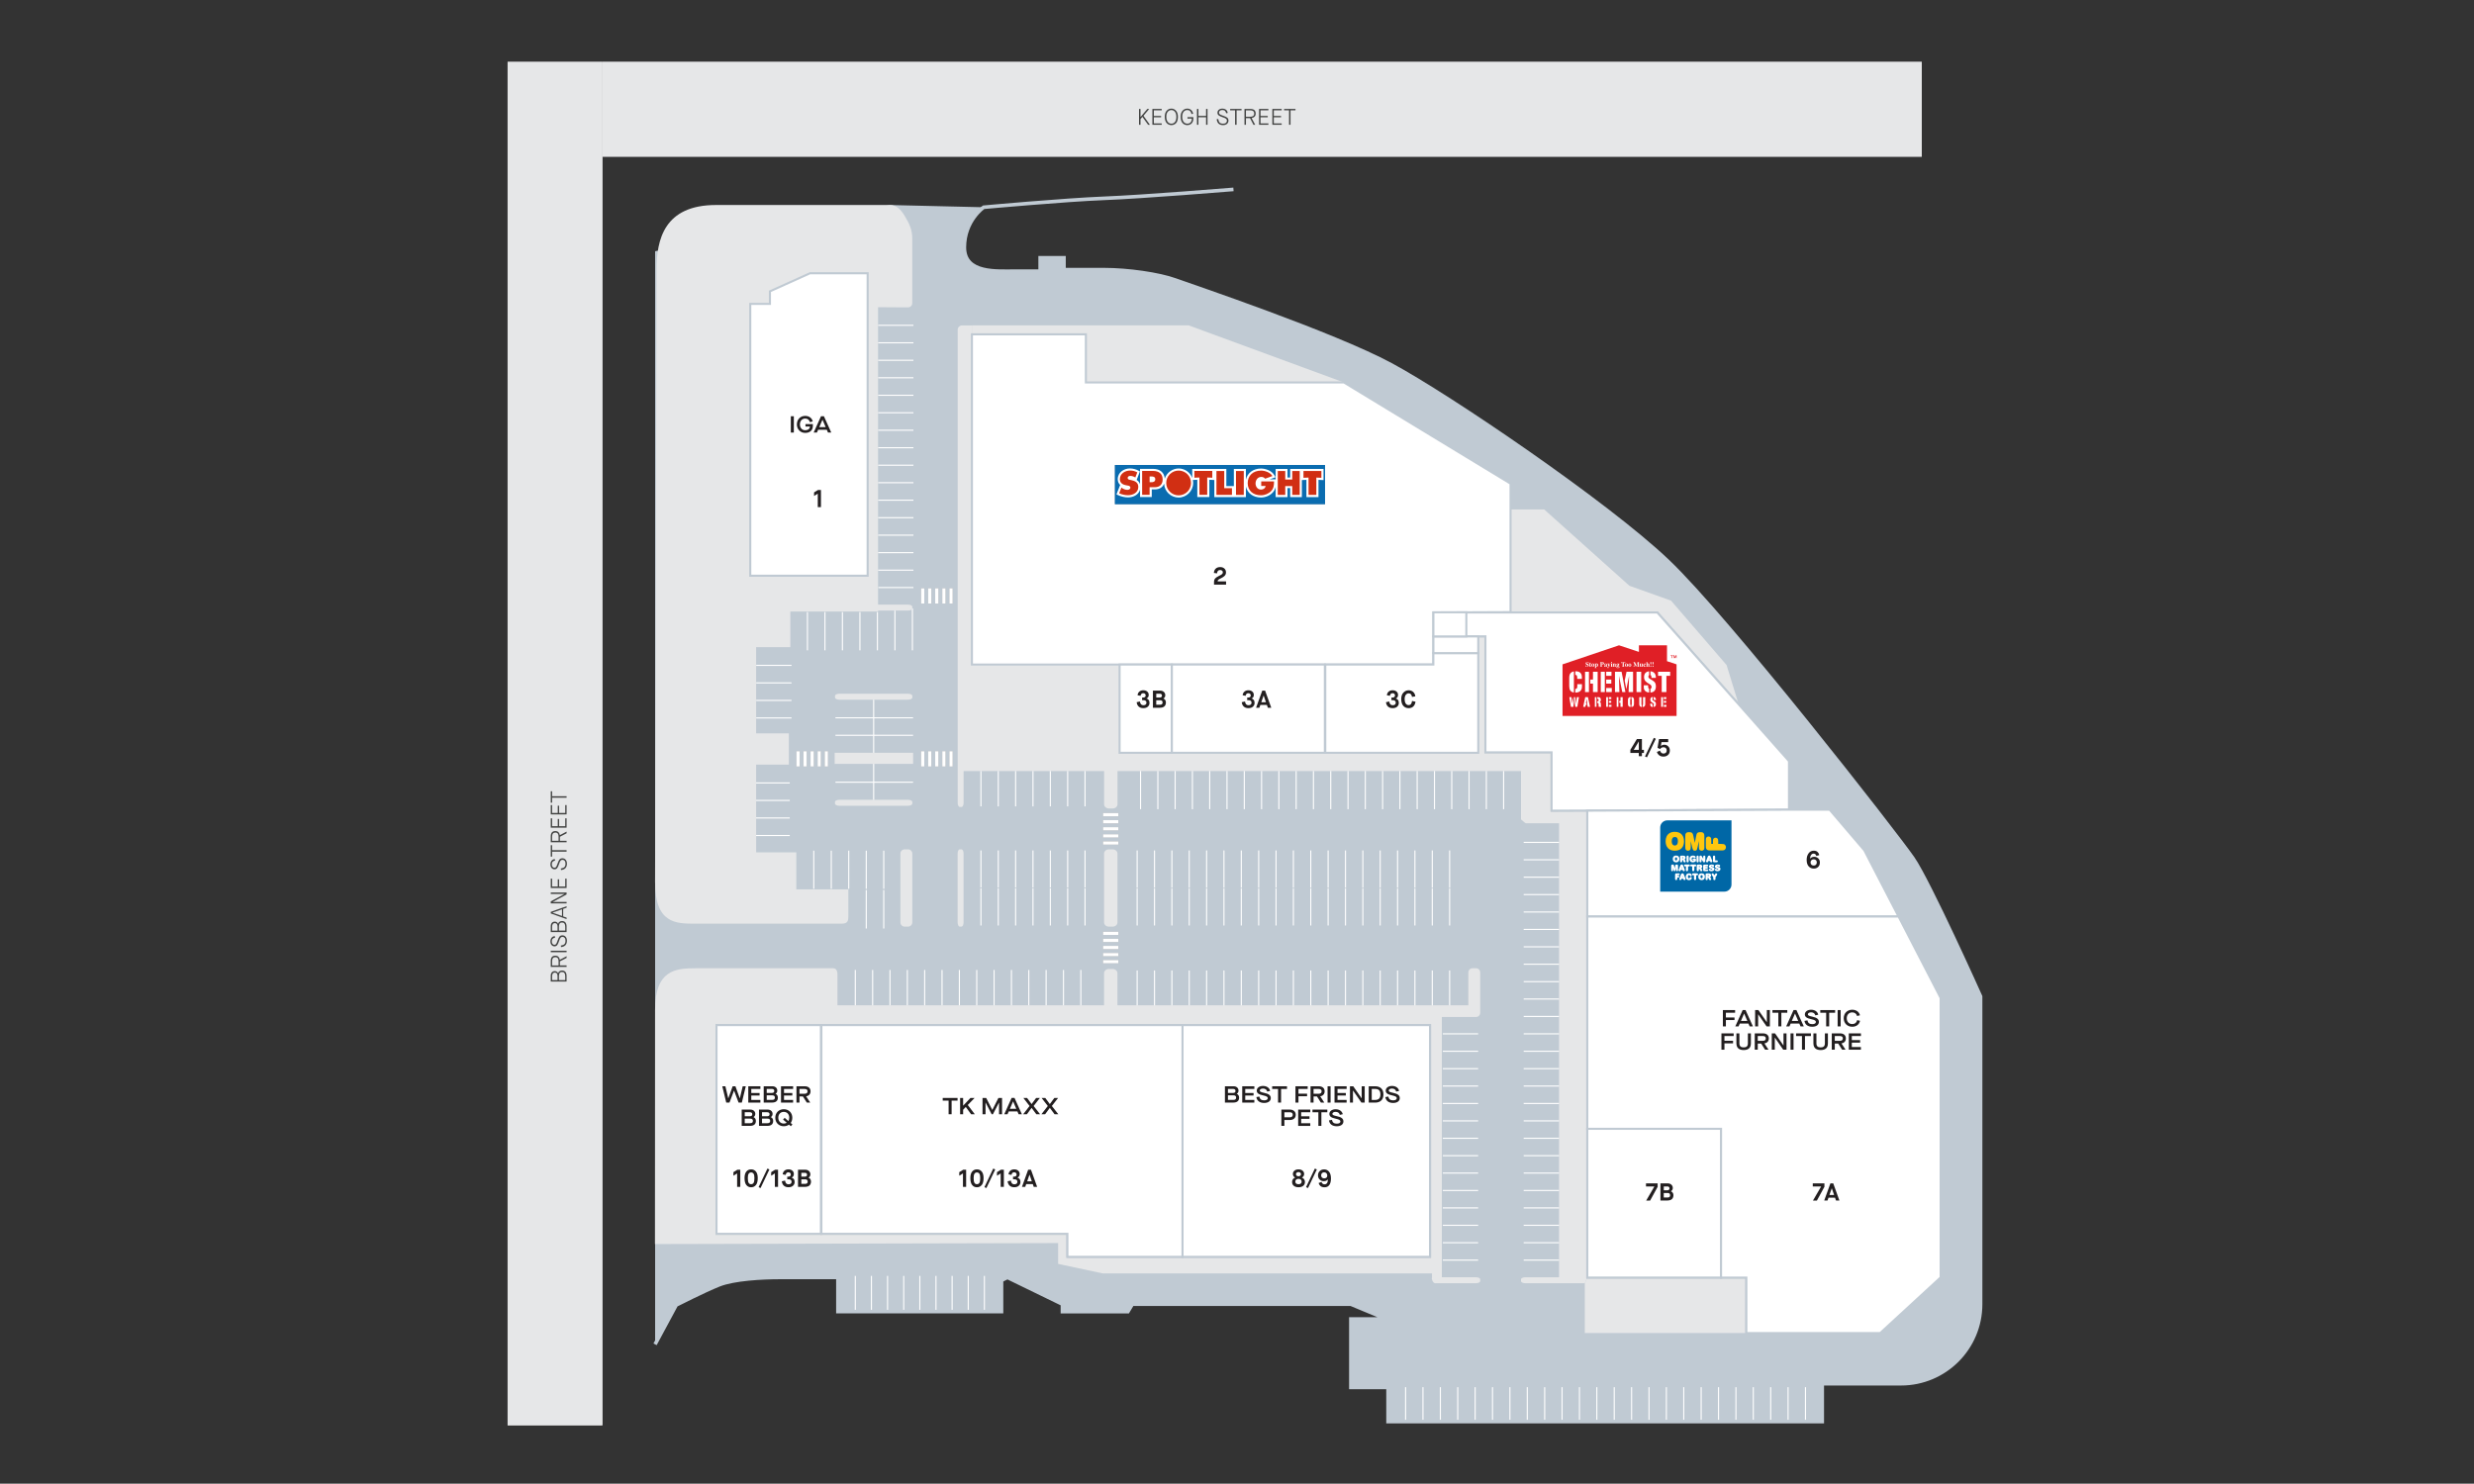 <?xml version="1.0" encoding="UTF-8"?>
<svg xmlns="http://www.w3.org/2000/svg" xmlns:xlink="http://www.w3.org/1999/xlink" viewBox="0 0 1200.24 720">
  <rect x="0" y="0" width="1200.24" height="720" fill="#333333" stroke="none"/>
  <defs>
    <style>
      .cls-1 {
        stroke: #201e1e;
        stroke-miterlimit: 22.93;
        stroke-width: .06px;
      }

      .cls-1, .cls-2, .cls-3, .cls-4 {
        fill: none;
      }

      .cls-2 {
        stroke-width: 1.76px;
      }

      .cls-2, .cls-5 {
        stroke: #c0cad3;
      }

      .cls-6 {
        clip-path: url(#clippath);
      }

      .cls-3, .cls-7, .cls-8, .cls-9, .cls-10, .cls-11, .cls-12, .cls-13, .cls-14, .cls-15, .cls-16, .cls-17, .cls-18, .cls-19 {
        stroke-width: 0px;
      }

      .cls-4 {
        stroke: #fff;
        stroke-width: .53px;
      }

      .cls-20 {
        clip-path: url(#clippath-1);
      }

      .cls-21 {
        clip-path: url(#clippath-3);
      }

      .cls-22 {
        clip-path: url(#clippath-2);
      }

      .cls-5 {
        stroke-miterlimit: 10;
      }

      .cls-5, .cls-16 {
        fill: #fff;
      }

      .cls-7 {
        fill: #0067a6;
        fill-rule: evenodd;
      }

      .cls-8 {
        fill: #0a6cb0;
      }

      .cls-9 {
        fill: #414241;
      }

      .cls-10 {
        fill: #231f20;
      }

      .cls-11 {
        fill: #e01f26;
      }

      .cls-12 {
        fill: #c0cad3;
      }

      .cls-13 {
        fill: #aaacae;
      }

      .cls-14 {
        fill: #d12f13;
      }

      .cls-15 {
        fill: #939598;
      }

      .cls-17 {
        fill: #ffc70e;
      }

      .cls-18 {
        fill: #e7e3e1;
      }

      .cls-19 {
        fill: #e6e7e8;
      }
    </style>
    <clipPath id="clippath">
      <rect class="cls-3" x="540.88" y="225.64" width="101.96" height="19.04"/>
    </clipPath>
    <clipPath id="clippath-1">
      <rect class="cls-3" x="540.88" y="225.64" width="101.96" height="19.04"/>
    </clipPath>
    <clipPath id="clippath-2">
      <rect class="cls-3" x="758.05" y="313.14" width="55.32" height="34.28"/>
    </clipPath>
    <clipPath id="clippath-3">
      <rect class="cls-3" x="805.43" y="398.1" width="34.59" height="34.59"/>
    </clipPath>
  </defs>
  <g id="Layer_1" data-name="Layer 1">
    <path class="cls-12" d="m317.8,652.35l10.26-19.06s13.54-6.9,20.76-9.79c7.21-2.88,20.92-3.61,29.57-3.61h28.13v16.59h79.34v-15.15l2.89-1.44,26.69,12.99v3.61h31.74l2.16-3.61h106.03l17.31,7.21h-17.31v33.18h18.04v16.59h210.62v-18.39h38.23c21.31,0,38.59-17.27,38.59-38.59v-149.31s-24.88-55.54-32.82-67.08c-7.93-11.54-89.44-116.13-119.01-144.26-29.58-28.13-106.03-80.06-134.16-95.21-28.13-15.15-96.66-38.23-104.59-41.11-7.93-2.88-23.08-5.05-34.62-5.05h-19.48v-5.77h-11.54v6.49h-11.54c-9.38,0-25.25,1.45-25.25-11.54s9.38-19.47,9.38-19.47c0,0,39.67-3.61,58.43-4.33,18.75-.72,62.75-4.33,62.75-4.33l-121.18,8.66-45.44-1.08-113.96,22.43v530.44Z"/>
    <path class="cls-19" d="m517.84,609.92h175.93v-112.47h-346.18v101.28h170.25v11.19Zm33.84-122.07h160.68v-15.94c0-1.14.91-2.05,2.03-2.05h1.68c1.13,0,2.04.91,2.04,2.05v19.57c0,1.13-.92,2.04-2.04,2.04h-16.58v126.29h16.58c1.13,0,2.04.45,2.04,1.03v.84c0,.56-.92,1.03-2.04,1.03h-19.84c-1.12,0-1.84-2.36-1.52-2.55v-2.2h-159.67l-21.7-4.62v-10.11l-195.59.48c0-2.76.05-94.22.05-113.64s10.09-20.2,19.47-20.2h66.96c1.12,0,2.05.83,2.05,2.9v15.09h129.34v-15.59c0-1.14,1.04-2.04,2.31-2.04h1.88c1.27,0,2.31.9,2.31,2.04v15.59h9.55Z"/>
    <g>
      <rect class="cls-19" x="292.23" y="30.05" width="640.09" height="45.96"/>
      <rect class="cls-19" x="292.23" y="30.05" width="640.09" height="45.96"/>
    </g>
    <g>
      <rect class="cls-19" x="246.27" y="30.05" width="45.96" height="661.6"/>
      <rect class="cls-19" x="246.27" y="30.05" width="45.96" height="661.6"/>
    </g>
    <path class="cls-19" d="m539.82,449.67h-1.88c-1.27,0-2.31-.92-2.31-2.04v-33.42c0-1.12,1.04-2.04,2.31-2.04h1.88c1.27,0,2.31.92,2.31,2.04v33.42c0,1.13-1.04,2.04-2.31,2.04"/>
    <path class="cls-19" d="m464.59,447.63v-33.42c0-1.13.45-2.04,1.01-2.04h.84c.58,0,1.03.91,1.03,2.04v33.42c0,1.12-.45,2.04-1.03,2.04h-.84c-.56,0-1.01-.92-1.01-2.04"/>
    <path class="cls-19" d="m440.55,449.67h-1.69c-1.12,0-2.04-.92-2.04-2.04v-33.42c0-1.12.92-2.04,2.04-2.04h1.69c1.12,0,2.04.92,2.04,2.04v33.42c0,1.13-.92,2.04-2.04,2.04"/>
    <polygon class="cls-19" points="442.98 365.31 423.85 365.31 404.93 365.31 404.93 370.68 423.85 370.68 442.98 370.68 442.98 365.31"/>
    <path class="cls-19" d="m440.56,391.01h-33.43c-1.12,0-2.04-.47-2.04-1.03v-.83c0-.56.92-1.03,2.04-1.03h33.43c1.12,0,2.04.46,2.04,1.03v.83c0,.56-.91,1.03-2.04,1.03"/>
    <path class="cls-19" d="m423.85,339.54h-16.71c-1.12,0-2.04-.47-2.04-1.03v-.83c0-.56.92-1.03,2.04-1.03h33.43c1.13,0,2.04.46,2.04,1.03v.83c0,.56-.91,1.03-2.04,1.03h-16.71Z"/>
    <polygon class="cls-19" points="847.24 646.89 768.85 646.89 768.85 622.7 770.05 619.97 847.24 619.97 847.24 646.89"/>
    <path class="cls-19" d="m804.01,297.21l63.91,72.16-24.53-27.9-5.76-18.75-26.94-31.25-20.19-7.21-41.35-37.04h0s-16.31,0-16.31,0v49.65h9.47s-9.47,0-9.47,0v.18l71.18.16Z"/>
    <rect class="cls-18" x="471.51" y="322.48" width="71.64" height="42.6"/>
    <rect class="cls-4" x="471.51" y="322.47" width="71.64" height="42.6"/>
    <path class="cls-19" d="m695.41,308.85h15.97v-.05h9.26v56.28h32.11v28.32l115.17-.48-97.86.48v226.58l-1.2,2.73h-28.91c-1.12,0-2.04-.47-2.04-1.03v-.83c0-.58.92-1.03,2.04-1.03h16.41v-220.33h-16.16c-.13.11-2.28-1.86-2.28-1.86v-23.45h-195.77v16.1c0,1.14-1.04,2.05-2.31,2.05h-1.88c-1.28,0-2.31-.91-2.31-2.05v-16.1h-68.16v15.39c0,1.12-.45,2.04-1.03,2.04h-.83c-.56,0-1.01-.92-1.01-2.04v-229.61c0-1.14,1.06-2.05,1.99-2.05h4.93v164.57h71.65v42.6h172.12v-45.88h-3.9v-6.07h-15.97v-4.29Z"/>
    <polygon class="cls-19" points="526.82 162.25 471.51 162.25 471.51 157.9 576.69 157.9 652 185.59 526.82 185.59 526.82 162.25"/>
    <line class="cls-4" x1="428.74" y1="450.58" x2="428.74" y2="431.91"/>
    <line class="cls-4" x1="420.26" y1="450.58" x2="420.26" y2="431.91"/>
    <line class="cls-4" x1="422.76" y1="636.32" x2="422.76" y2="619.16"/>
    <line class="cls-4" x1="414.94" y1="636.32" x2="414.94" y2="619.16"/>
    <line class="cls-4" x1="438.43" y1="636.32" x2="438.43" y2="619.16"/>
    <line class="cls-4" x1="430.59" y1="636.32" x2="430.59" y2="619.16"/>
    <line class="cls-4" x1="454.08" y1="636.32" x2="454.08" y2="619.16"/>
    <line class="cls-4" x1="446.25" y1="636.32" x2="446.25" y2="619.16"/>
    <line class="cls-4" x1="461.91" y1="636.32" x2="461.91" y2="619.16"/>
    <line class="cls-4" x1="477.57" y1="636.32" x2="477.57" y2="619.16"/>
    <line class="cls-4" x1="469.74" y1="636.32" x2="469.74" y2="619.16"/>
    <line class="cls-4" x1="423.35" y1="487.86" x2="423.35" y2="470.7"/>
    <line class="cls-4" x1="414.94" y1="487.86" x2="414.94" y2="470.7"/>
    <line class="cls-4" x1="440.19" y1="487.86" x2="440.19" y2="470.7"/>
    <line class="cls-4" x1="431.77" y1="487.86" x2="431.77" y2="470.7"/>
    <line class="cls-4" x1="457.02" y1="487.86" x2="457.02" y2="470.7"/>
    <line class="cls-4" x1="448.6" y1="487.86" x2="448.6" y2="470.7"/>
    <line class="cls-4" x1="482.27" y1="487.86" x2="482.27" y2="470.7"/>
    <line class="cls-4" x1="465.44" y1="487.86" x2="465.44" y2="470.7"/>
    <line class="cls-4" x1="473.86" y1="487.86" x2="473.86" y2="470.7"/>
    <line class="cls-4" x1="499.11" y1="487.86" x2="499.11" y2="470.7"/>
    <line class="cls-4" x1="490.69" y1="487.86" x2="490.69" y2="470.7"/>
    <line class="cls-4" x1="515.94" y1="487.86" x2="515.94" y2="470.7"/>
    <line class="cls-4" x1="507.52" y1="487.86" x2="507.52" y2="470.7"/>
    <line class="cls-4" x1="524.36" y1="487.86" x2="524.36" y2="470.7"/>
    <line class="cls-4" x1="484.3" y1="430.69" x2="484.3" y2="412.7"/>
    <line class="cls-4" x1="475.89" y1="430.69" x2="475.89" y2="412.7"/>
    <line class="cls-4" x1="501.14" y1="430.69" x2="501.14" y2="412.7"/>
    <line class="cls-4" x1="492.72" y1="430.69" x2="492.72" y2="412.7"/>
    <line class="cls-4" x1="517.97" y1="430.69" x2="517.97" y2="412.7"/>
    <line class="cls-4" x1="509.56" y1="430.69" x2="509.56" y2="412.7"/>
    <line class="cls-4" x1="526.39" y1="430.69" x2="526.39" y2="412.7"/>
    <line class="cls-4" x1="484.3" y1="449.12" x2="484.3" y2="431.05"/>
    <line class="cls-4" x1="475.89" y1="449.12" x2="475.89" y2="431.05"/>
    <line class="cls-4" x1="501.14" y1="449.12" x2="501.14" y2="431.05"/>
    <line class="cls-4" x1="492.72" y1="449.12" x2="492.72" y2="431.05"/>
    <line class="cls-4" x1="517.97" y1="449.12" x2="517.97" y2="431.05"/>
    <line class="cls-4" x1="509.56" y1="449.12" x2="509.56" y2="431.05"/>
    <line class="cls-4" x1="526.39" y1="449.12" x2="526.39" y2="431.05"/>
    <line class="cls-4" x1="560.1" y1="430.82" x2="560.1" y2="412.7"/>
    <line class="cls-4" x1="551.68" y1="430.82" x2="551.68" y2="412.7"/>
    <line class="cls-4" x1="576.95" y1="430.82" x2="576.95" y2="412.7"/>
    <line class="cls-4" x1="568.53" y1="430.82" x2="568.53" y2="412.7"/>
    <line class="cls-4" x1="593.79" y1="430.82" x2="593.79" y2="412.7"/>
    <line class="cls-4" x1="585.37" y1="430.82" x2="585.37" y2="412.7"/>
    <line class="cls-4" x1="602.21" y1="430.82" x2="602.21" y2="412.7"/>
    <line class="cls-4" x1="560.1" y1="449.12" x2="560.1" y2="431.18"/>
    <line class="cls-4" x1="551.68" y1="449.12" x2="551.68" y2="431.18"/>
    <line class="cls-4" x1="576.95" y1="449.12" x2="576.95" y2="431.18"/>
    <line class="cls-4" x1="568.53" y1="449.12" x2="568.53" y2="431.18"/>
    <line class="cls-4" x1="593.79" y1="449.12" x2="593.79" y2="431.18"/>
    <line class="cls-4" x1="585.37" y1="449.12" x2="585.37" y2="431.18"/>
    <line class="cls-4" x1="602.21" y1="449.12" x2="602.21" y2="431.18"/>
    <line class="cls-4" x1="619.06" y1="430.82" x2="619.06" y2="412.7"/>
    <line class="cls-4" x1="610.64" y1="430.82" x2="610.64" y2="412.7"/>
    <line class="cls-4" x1="635.91" y1="430.82" x2="635.91" y2="412.7"/>
    <line class="cls-4" x1="627.48" y1="430.82" x2="627.48" y2="412.7"/>
    <line class="cls-4" x1="652.75" y1="430.82" x2="652.75" y2="412.7"/>
    <line class="cls-4" x1="644.33" y1="430.82" x2="644.33" y2="412.7"/>
    <line class="cls-4" x1="661.17" y1="430.82" x2="661.17" y2="412.7"/>
    <line class="cls-4" x1="619.06" y1="449.12" x2="619.06" y2="431.18"/>
    <line class="cls-4" x1="610.64" y1="449.12" x2="610.64" y2="431.18"/>
    <line class="cls-4" x1="635.91" y1="449.12" x2="635.91" y2="431.18"/>
    <line class="cls-4" x1="627.48" y1="449.12" x2="627.48" y2="431.18"/>
    <line class="cls-4" x1="652.75" y1="449.12" x2="652.75" y2="431.18"/>
    <line class="cls-4" x1="644.33" y1="449.12" x2="644.33" y2="431.18"/>
    <line class="cls-4" x1="661.17" y1="449.12" x2="661.17" y2="431.18"/>
    <line class="cls-4" x1="678.02" y1="430.82" x2="678.02" y2="412.7"/>
    <line class="cls-4" x1="669.59" y1="430.82" x2="669.59" y2="412.7"/>
    <line class="cls-4" x1="694.86" y1="430.82" x2="694.86" y2="412.7"/>
    <line class="cls-4" x1="686.44" y1="430.82" x2="686.44" y2="412.7"/>
    <line class="cls-4" x1="703.28" y1="430.82" x2="703.28" y2="412.7"/>
    <line class="cls-4" x1="678.02" y1="449.12" x2="678.02" y2="431.18"/>
    <line class="cls-4" x1="669.59" y1="449.12" x2="669.59" y2="431.18"/>
    <line class="cls-4" x1="694.86" y1="449.12" x2="694.86" y2="431.18"/>
    <line class="cls-4" x1="686.44" y1="449.12" x2="686.44" y2="431.18"/>
    <line class="cls-4" x1="703.28" y1="449.12" x2="703.28" y2="431.18"/>
    <line class="cls-4" x1="560.1" y1="487.89" x2="560.1" y2="470.94"/>
    <line class="cls-4" x1="551.68" y1="487.89" x2="551.68" y2="470.94"/>
    <line class="cls-4" x1="576.95" y1="487.89" x2="576.95" y2="470.94"/>
    <line class="cls-4" x1="568.53" y1="487.89" x2="568.53" y2="470.94"/>
    <line class="cls-4" x1="593.79" y1="487.89" x2="593.79" y2="470.94"/>
    <line class="cls-4" x1="585.37" y1="487.89" x2="585.37" y2="470.94"/>
    <line class="cls-4" x1="602.21" y1="487.89" x2="602.21" y2="470.94"/>
    <line class="cls-4" x1="619.06" y1="487.89" x2="619.06" y2="470.94"/>
    <line class="cls-4" x1="610.64" y1="487.89" x2="610.64" y2="470.94"/>
    <line class="cls-4" x1="635.91" y1="487.89" x2="635.91" y2="470.94"/>
    <line class="cls-4" x1="627.48" y1="487.89" x2="627.48" y2="470.94"/>
    <line class="cls-4" x1="652.75" y1="487.89" x2="652.75" y2="470.94"/>
    <line class="cls-4" x1="644.33" y1="487.89" x2="644.33" y2="470.94"/>
    <line class="cls-4" x1="661.17" y1="487.89" x2="661.17" y2="470.94"/>
    <line class="cls-4" x1="678.02" y1="487.89" x2="678.02" y2="470.94"/>
    <line class="cls-4" x1="669.59" y1="487.89" x2="669.59" y2="470.94"/>
    <line class="cls-4" x1="694.86" y1="487.89" x2="694.86" y2="470.94"/>
    <line class="cls-4" x1="686.44" y1="487.89" x2="686.44" y2="470.94"/>
    <line class="cls-4" x1="703.28" y1="487.89" x2="703.28" y2="470.94"/>
    <line class="cls-4" x1="732.52" y1="690.12" x2="732.52" y2="673.16"/>
    <line class="cls-4" x1="724.08" y1="690.12" x2="724.08" y2="673.16"/>
    <line class="cls-4" x1="749.39" y1="690.12" x2="749.39" y2="673.16"/>
    <line class="cls-4" x1="681.91" y1="690.12" x2="681.91" y2="673.16"/>
    <line class="cls-4" x1="740.95" y1="690.12" x2="740.95" y2="673.16"/>
    <line class="cls-4" x1="766.26" y1="690.12" x2="766.26" y2="673.16"/>
    <line class="cls-4" x1="698.78" y1="690.12" x2="698.78" y2="673.16"/>
    <line class="cls-4" x1="757.82" y1="690.12" x2="757.82" y2="673.16"/>
    <line class="cls-4" x1="690.34" y1="690.12" x2="690.34" y2="673.16"/>
    <line class="cls-4" x1="774.69" y1="690.12" x2="774.69" y2="673.16"/>
    <line class="cls-4" x1="707.21" y1="690.12" x2="707.21" y2="673.16"/>
    <line class="cls-4" x1="791.56" y1="690.12" x2="791.56" y2="673.16"/>
    <line class="cls-4" x1="783.13" y1="690.12" x2="783.13" y2="673.16"/>
    <line class="cls-4" x1="715.65" y1="690.12" x2="715.65" y2="673.16"/>
    <line class="cls-4" x1="808.43" y1="690.12" x2="808.43" y2="673.16"/>
    <line class="cls-4" x1="800" y1="690.12" x2="800" y2="673.16"/>
    <line class="cls-4" x1="825.3" y1="690.12" x2="825.3" y2="673.16"/>
    <line class="cls-4" x1="816.86" y1="690.12" x2="816.86" y2="673.16"/>
    <line class="cls-4" x1="833.73" y1="690.12" x2="833.73" y2="673.16"/>
    <line class="cls-4" x1="850.6" y1="690.12" x2="850.6" y2="673.16"/>
    <line class="cls-4" x1="842.17" y1="690.12" x2="842.17" y2="673.16"/>
    <line class="cls-4" x1="867.47" y1="690.12" x2="867.47" y2="673.16"/>
    <line class="cls-4" x1="859.04" y1="690.12" x2="859.04" y2="673.16"/>
    <line class="cls-4" x1="875.91" y1="690.12" x2="875.91" y2="673.16"/>
    <line class="cls-4" x1="484.3" y1="391.32" x2="484.3" y2="374.17"/>
    <line class="cls-4" x1="475.89" y1="391.32" x2="475.89" y2="374.17"/>
    <line class="cls-4" x1="501.14" y1="391.32" x2="501.14" y2="374.17"/>
    <line class="cls-4" x1="492.72" y1="391.32" x2="492.72" y2="374.17"/>
    <line class="cls-4" x1="517.97" y1="391.32" x2="517.97" y2="374.17"/>
    <line class="cls-4" x1="509.56" y1="391.32" x2="509.56" y2="374.17"/>
    <line class="cls-4" x1="526.39" y1="391.32" x2="526.39" y2="374.17"/>
    <line class="cls-4" x1="586.88" y1="392.68" x2="586.88" y2="374.16"/>
    <line class="cls-4" x1="578.49" y1="392.68" x2="578.49" y2="374.16"/>
    <line class="cls-4" x1="603.66" y1="392.68" x2="603.66" y2="374.16"/>
    <line class="cls-4" x1="595.27" y1="392.68" x2="595.27" y2="374.16"/>
    <line class="cls-4" x1="561.72" y1="392.68" x2="561.72" y2="374.16"/>
    <line class="cls-4" x1="553.33" y1="392.68" x2="553.33" y2="374.16"/>
    <line class="cls-4" x1="570.11" y1="392.68" x2="570.11" y2="374.16"/>
    <line class="cls-4" x1="620.43" y1="392.68" x2="620.43" y2="374.16"/>
    <line class="cls-4" x1="612.05" y1="392.68" x2="612.05" y2="374.16"/>
    <line class="cls-4" x1="628.82" y1="392.68" x2="628.82" y2="374.16"/>
    <line class="cls-4" x1="645.6" y1="392.68" x2="645.6" y2="374.16"/>
    <line class="cls-4" x1="637.21" y1="392.68" x2="637.21" y2="374.16"/>
    <line class="cls-4" x1="662.37" y1="392.68" x2="662.37" y2="374.16"/>
    <line class="cls-4" x1="653.98" y1="392.68" x2="653.98" y2="374.16"/>
    <line class="cls-4" x1="679.15" y1="392.68" x2="679.15" y2="374.16"/>
    <line class="cls-4" x1="670.76" y1="392.68" x2="670.76" y2="374.16"/>
    <line class="cls-4" x1="687.53" y1="392.68" x2="687.53" y2="374.16"/>
    <line class="cls-4" x1="704.31" y1="392.68" x2="704.31" y2="374.16"/>
    <line class="cls-4" x1="695.92" y1="392.68" x2="695.92" y2="374.16"/>
    <line class="cls-4" x1="721.09" y1="392.68" x2="721.09" y2="374.16"/>
    <line class="cls-4" x1="712.7" y1="392.68" x2="712.7" y2="374.16"/>
    <line class="cls-4" x1="729.47" y1="392.68" x2="729.47" y2="374.16"/>
    <line class="cls-4" x1="428.74" y1="431.32" x2="428.74" y2="412.8"/>
    <line class="cls-4" x1="420.26" y1="431.32" x2="420.26" y2="412.8"/>
    <line class="cls-4" x1="411.76" y1="431.32" x2="411.76" y2="412.8"/>
    <line class="cls-4" x1="403.28" y1="431.32" x2="403.28" y2="412.8"/>
    <line class="cls-4" x1="394.79" y1="431.32" x2="394.79" y2="412.8"/>
    <line class="cls-4" x1="384" y1="322.88" x2="366.85" y2="322.88"/>
    <line class="cls-4" x1="384" y1="331.39" x2="366.85" y2="331.39"/>
    <line class="cls-4" x1="384" y1="339.9" x2="366.85" y2="339.9"/>
    <line class="cls-4" x1="384" y1="348.4" x2="366.85" y2="348.4"/>
    <line class="cls-4" x1="383.15" y1="379.93" x2="366" y2="379.93"/>
    <line class="cls-4" x1="383.15" y1="388.43" x2="366" y2="388.43"/>
    <line class="cls-4" x1="383.15" y1="396.94" x2="366" y2="396.94"/>
    <line class="cls-4" x1="383.15" y1="405.45" x2="366" y2="405.45"/>
    <line class="cls-4" x1="442.97" y1="348.33" x2="423.85" y2="348.33"/>
    <line class="cls-4" x1="442.97" y1="356.82" x2="423.85" y2="356.82"/>
    <line class="cls-4" x1="423.85" y1="348.33" x2="405.31" y2="348.33"/>
    <line class="cls-4" x1="423.85" y1="356.82" x2="405.31" y2="356.82"/>
    <line class="cls-4" x1="442.97" y1="379.58" x2="423.85" y2="379.58"/>
    <line class="cls-4" x1="423.85" y1="379.58" x2="405.31" y2="379.58"/>
    <line class="cls-4" x1="443.15" y1="157.86" x2="425.99" y2="157.86"/>
    <line class="cls-4" x1="443.15" y1="166.35" x2="425.99" y2="166.35"/>
    <line class="cls-4" x1="443.15" y1="174.83" x2="425.99" y2="174.83"/>
    <line class="cls-4" x1="443.15" y1="183.32" x2="425.99" y2="183.32"/>
    <line class="cls-4" x1="443.15" y1="191.81" x2="425.99" y2="191.81"/>
    <line class="cls-4" x1="443.15" y1="200.29" x2="425.99" y2="200.29"/>
    <line class="cls-4" x1="443.15" y1="208.78" x2="425.99" y2="208.78"/>
    <line class="cls-4" x1="443.15" y1="217.27" x2="425.99" y2="217.27"/>
    <line class="cls-4" x1="443.15" y1="225.75" x2="425.99" y2="225.75"/>
    <line class="cls-4" x1="443.15" y1="234.24" x2="425.99" y2="234.24"/>
    <line class="cls-4" x1="443.15" y1="242.73" x2="425.99" y2="242.73"/>
    <line class="cls-4" x1="443.15" y1="251.21" x2="425.99" y2="251.21"/>
    <line class="cls-4" x1="443.15" y1="259.7" x2="425.99" y2="259.7"/>
    <line class="cls-4" x1="443.15" y1="268.19" x2="425.99" y2="268.19"/>
    <line class="cls-4" x1="443.15" y1="276.68" x2="425.99" y2="276.68"/>
    <line class="cls-4" x1="756.35" y1="408.79" x2="739.2" y2="408.79"/>
    <line class="cls-4" x1="756.35" y1="417.23" x2="739.2" y2="417.23"/>
    <line class="cls-4" x1="756.35" y1="425.68" x2="739.2" y2="425.68"/>
    <line class="cls-4" x1="756.35" y1="434.12" x2="739.2" y2="434.12"/>
    <line class="cls-4" x1="756.35" y1="442.57" x2="739.2" y2="442.57"/>
    <line class="cls-4" x1="756.35" y1="451.02" x2="739.2" y2="451.02"/>
    <line class="cls-4" x1="756.35" y1="459.46" x2="739.2" y2="459.46"/>
    <line class="cls-4" x1="756.35" y1="467.91" x2="739.2" y2="467.91"/>
    <line class="cls-4" x1="756.35" y1="476.36" x2="739.2" y2="476.36"/>
    <line class="cls-4" x1="756.35" y1="484.8" x2="739.2" y2="484.8"/>
    <line class="cls-4" x1="756.35" y1="493.25" x2="739.2" y2="493.25"/>
    <line class="cls-4" x1="756.35" y1="501.69" x2="739.2" y2="501.69"/>
    <line class="cls-4" x1="756.35" y1="510.14" x2="739.2" y2="510.14"/>
    <line class="cls-4" x1="756.35" y1="518.59" x2="739.2" y2="518.59"/>
    <line class="cls-4" x1="756.35" y1="527.03" x2="739.2" y2="527.03"/>
    <line class="cls-4" x1="756.35" y1="535.48" x2="739.2" y2="535.48"/>
    <line class="cls-4" x1="756.35" y1="543.93" x2="739.2" y2="543.93"/>
    <line class="cls-4" x1="756.35" y1="552.37" x2="739.2" y2="552.37"/>
    <line class="cls-4" x1="756.35" y1="560.82" x2="739.2" y2="560.82"/>
    <line class="cls-4" x1="756.35" y1="569.26" x2="739.2" y2="569.26"/>
    <line class="cls-4" x1="756.35" y1="577.71" x2="739.2" y2="577.71"/>
    <line class="cls-4" x1="756.35" y1="586.16" x2="739.2" y2="586.16"/>
    <line class="cls-4" x1="756.35" y1="594.6" x2="739.2" y2="594.6"/>
    <line class="cls-4" x1="756.35" y1="603.05" x2="739.2" y2="603.05"/>
    <line class="cls-4" x1="756.35" y1="611.5" x2="739.2" y2="611.5"/>
    <line class="cls-4" x1="717.11" y1="501.69" x2="699.96" y2="501.69"/>
    <line class="cls-4" x1="717.11" y1="510.14" x2="699.96" y2="510.14"/>
    <line class="cls-4" x1="717.11" y1="518.59" x2="699.96" y2="518.59"/>
    <line class="cls-4" x1="717.11" y1="527.03" x2="699.96" y2="527.03"/>
    <line class="cls-4" x1="717.11" y1="535.48" x2="699.96" y2="535.48"/>
    <line class="cls-4" x1="717.11" y1="543.93" x2="699.96" y2="543.93"/>
    <line class="cls-4" x1="717.11" y1="552.37" x2="699.96" y2="552.37"/>
    <line class="cls-4" x1="717.11" y1="560.82" x2="699.96" y2="560.82"/>
    <line class="cls-4" x1="717.11" y1="569.26" x2="699.96" y2="569.26"/>
    <line class="cls-4" x1="717.11" y1="577.71" x2="699.96" y2="577.71"/>
    <line class="cls-4" x1="717.11" y1="586.16" x2="699.96" y2="586.16"/>
    <line class="cls-4" x1="717.11" y1="594.6" x2="699.96" y2="594.6"/>
    <line class="cls-4" x1="717.11" y1="603.05" x2="699.96" y2="603.05"/>
    <line class="cls-4" x1="717.11" y1="611.5" x2="699.96" y2="611.5"/>
    <line class="cls-4" x1="434.16" y1="315.59" x2="434.16" y2="296.3"/>
    <line class="cls-4" x1="425.67" y1="315.59" x2="425.67" y2="297"/>
    <line class="cls-4" x1="417.18" y1="315.59" x2="417.18" y2="297"/>
    <line class="cls-4" x1="408.69" y1="315.59" x2="408.69" y2="297"/>
    <line class="cls-4" x1="400.21" y1="315.59" x2="400.21" y2="297"/>
    <line class="cls-4" x1="391.72" y1="315.59" x2="391.72" y2="297"/>
    <line class="cls-4" x1="442.64" y1="315.59" x2="442.64" y2="295.26"/>
    <line class="cls-4" x1="443.15" y1="285.12" x2="426.11" y2="285.12"/>
    <path class="cls-2" d="m317.8,652.35l10.26-19.06s13.54-6.9,20.76-9.79c7.21-2.88,20.92-3.61,29.57-3.61h28.13v16.59h79.34v-15.15l2.89-1.44,26.69,12.99v3.61h31.74l2.16-3.61h106.03l17.31,7.21h-17.31v33.18h18.04v16.59h210.62v-18.39h38.23c21.31,0,38.59-17.27,38.59-38.59v-149.31s-24.88-55.54-32.82-67.08c-7.93-11.54-89.44-116.13-119.01-144.26-29.58-28.13-106.03-80.06-134.16-95.21-28.13-15.15-96.66-38.23-104.59-41.11-7.93-2.88-23.08-5.05-34.62-5.05h-19.48v-5.77h-11.54v6.49h-11.54c-9.38,0-25.25,1.45-25.25-11.54s9.38-19.47,9.38-19.47c0,0,39.67-3.61,58.43-4.33,18.75-.72,62.75-4.33,62.75-4.33"/>
    <line class="cls-4" x1="423.85" y1="365.31" x2="423.85" y2="339.53"/>
    <line class="cls-4" x1="423.85" y1="388.12" x2="423.85" y2="370.68"/>
    <rect class="cls-15" x="535.12" y="394.54" width="7.44" height="1.59"/>
    <rect class="cls-16" x="535.12" y="394.54" width="7.44" height="1.59"/>
    <rect class="cls-15" x="535.12" y="397.97" width="7.44" height="1.59"/>
    <rect class="cls-16" x="535.12" y="397.97" width="7.44" height="1.59"/>
    <rect class="cls-15" x="535.12" y="401.41" width="7.44" height="1.59"/>
    <rect class="cls-16" x="535.12" y="401.41" width="7.44" height="1.59"/>
    <rect class="cls-15" x="535.12" y="404.85" width="7.44" height="1.59"/>
    <rect class="cls-16" x="535.12" y="404.85" width="7.44" height="1.59"/>
    <rect class="cls-15" x="535.12" y="408.29" width="7.44" height="1.59"/>
    <rect class="cls-16" x="535.12" y="408.29" width="7.44" height="1.59"/>
    <rect class="cls-15" x="535.12" y="452.13" width="7.44" height="1.59"/>
    <rect class="cls-16" x="535.12" y="452.13" width="7.44" height="1.59"/>
    <rect class="cls-15" x="535.12" y="455.57" width="7.44" height="1.59"/>
    <rect class="cls-16" x="535.12" y="455.57" width="7.44" height="1.59"/>
    <rect class="cls-15" x="535.12" y="459.01" width="7.44" height="1.59"/>
    <rect class="cls-16" x="535.12" y="459.01" width="7.44" height="1.59"/>
    <rect class="cls-15" x="535.12" y="462.45" width="7.44" height="1.59"/>
    <rect class="cls-16" x="535.12" y="462.45" width="7.44" height="1.59"/>
    <rect class="cls-15" x="535.12" y="465.88" width="7.44" height="1.59"/>
    <rect class="cls-16" x="535.12" y="465.88" width="7.44" height="1.59"/>
    <rect class="cls-15" x="446.83" y="285.46" width="1.59" height="7.44"/>
    <rect class="cls-16" x="446.83" y="285.46" width="1.59" height="7.44"/>
    <rect class="cls-15" x="450.26" y="285.46" width="1.59" height="7.44"/>
    <rect class="cls-16" x="450.26" y="285.46" width="1.59" height="7.44"/>
    <rect class="cls-15" x="453.7" y="285.46" width="1.59" height="7.44"/>
    <rect class="cls-16" x="453.7" y="285.46" width="1.59" height="7.44"/>
    <rect class="cls-15" x="457.14" y="285.46" width="1.59" height="7.44"/>
    <rect class="cls-16" x="457.14" y="285.46" width="1.59" height="7.44"/>
    <rect class="cls-15" x="460.58" y="285.46" width="1.6" height="7.44"/>
    <rect class="cls-16" x="460.58" y="285.46" width="1.6" height="7.44"/>
    <rect class="cls-15" x="446.83" y="364.53" width="1.59" height="7.44"/>
    <rect class="cls-16" x="446.83" y="364.53" width="1.59" height="7.44"/>
    <rect class="cls-15" x="450.26" y="364.53" width="1.59" height="7.44"/>
    <rect class="cls-16" x="450.26" y="364.53" width="1.59" height="7.44"/>
    <rect class="cls-15" x="453.7" y="364.53" width="1.59" height="7.44"/>
    <rect class="cls-16" x="453.7" y="364.53" width="1.59" height="7.44"/>
    <rect class="cls-15" x="457.14" y="364.53" width="1.59" height="7.44"/>
    <rect class="cls-16" x="457.14" y="364.53" width="1.59" height="7.44"/>
    <rect class="cls-15" x="460.58" y="364.53" width="1.6" height="7.44"/>
    <rect class="cls-16" x="460.58" y="364.53" width="1.6" height="7.44"/>
    <rect class="cls-15" x="386.35" y="364.53" width="1.59" height="7.44"/>
    <rect class="cls-16" x="386.35" y="364.53" width="1.59" height="7.44"/>
    <rect class="cls-15" x="389.78" y="364.53" width="1.59" height="7.44"/>
    <rect class="cls-16" x="389.78" y="364.53" width="1.59" height="7.44"/>
    <rect class="cls-15" x="393.23" y="364.53" width="1.59" height="7.44"/>
    <rect class="cls-16" x="393.23" y="364.53" width="1.59" height="7.44"/>
    <rect class="cls-15" x="396.66" y="364.53" width="1.59" height="7.44"/>
    <rect class="cls-16" x="396.66" y="364.53" width="1.59" height="7.44"/>
    <rect class="cls-15" x="400.1" y="364.53" width="1.59" height="7.44"/>
    <rect class="cls-16" x="400.1" y="364.53" width="1.59" height="7.44"/>
    <path class="cls-19" d="m366.84,405.45v8.16h19.48v17.95h25.25v13.07c0,2.87-.72,3.6-3.6,3.6h-70.7c-9.37,0-19.47,0-19.47-20.2s.72-282.75.72-297.18,3.61-31.37,28.85-31.37h84.39c2.89,0,5.06,1.8,7.22,5.41,2.15,3.6,3.59,6.48,3.59,10.82v31.41c0,1.13-.91,2.04-2.04,2.04h-1.68l-12.86-.09v144.33h14.56c1.13,0,2.04.47,2.04,1.03v.83c0,.56-.91,1.03-2.04,1.03h-14.56v.46h-42.56v17.3h-16.6v41.84h15.88v15.15h-15.88v34.4Zm-2.84-126.06h56.92v-146.79h-27.95l-19.46,8.78v6.09h-9.53v131.93h.01Z"/>
    <rect class="cls-3" x="762.23" y="336.93" width="64.27" height="39.74"/>
    <rect class="cls-3" x="762.24" y="336.93" width="64.27" height="39.74"/>
    <rect class="cls-3" x="520.94" y="257.8" width="140.08" height="25.49"/>
    <rect class="cls-3" x="787.84" y="459" width="59.09" height="54.96"/>
    <rect class="cls-3" x="787.84" y="459" width="59.09" height="54.96"/>
    <rect class="cls-3" x="371.95" y="190.92" width="40.24" height="25.87"/>
    <rect class="cls-3" x="585.57" y="502.61" width="99.52" height="99.52"/>
    <rect class="cls-3" x="444.5" y="508.82" width="81.89" height="53.32"/>
    <rect class="cls-3" x="444.5" y="508.82" width="81.89" height="53.31"/>
    <rect class="cls-3" x="356.42" y="517.91" width="35.14" height="35.14"/>
    <rect class="cls-3" x="650.91" y="339.76" width="34.18" height="15.57"/>
    <rect class="cls-3" x="650.91" y="339.76" width="34.18" height="15.57"/>
    <rect class="cls-3" x="782.9" y="405.31" width="68.97" height="27.51"/>
    <rect class="cls-3" x="782.9" y="405.31" width="68.97" height="27.51"/>
  </g>
  <g id="Layer_2" data-name="Layer 2">
    <polygon class="cls-5" points="573.68 497.45 573.68 497.45 573.68 609.91 573.68 609.91 693.77 609.91 693.77 497.45 573.68 497.45"/>
    <polygon class="cls-5" points="573.68 609.91 573.68 497.45 398.49 497.45 398.49 598.73 517.84 598.73 517.84 609.91 573.68 609.91"/>
    <rect class="cls-5" x="347.61" y="497.45" width="50.65" height="101.28"/>
    <polygon class="cls-5" points="804.01 297.21 710.53 297.21 710.53 308.8 720.64 308.8 720.64 365.08 752.74 365.08 752.74 393.4 867.91 392.92 867.91 369.36 804.01 297.21"/>
    <polygon class="cls-5" points="770.06 393.4 770.06 444.76 921.06 444.76 904.46 412.64 887.62 392.92 867.91 392.92 770.06 393.4"/>
    <rect class="cls-5" x="770.06" y="547.78" width="64.89" height="72.19"/>
    <polygon class="cls-5" points="921.06 444.76 770.06 444.76 770.06 547.78 834.95 547.78 834.95 619.98 847.23 619.98 847.23 646.89 912.15 646.89 941.48 619.89 941.48 484.28 921.06 444.76"/>
    <polygon class="cls-5" points="573.68 497.45 573.68 497.45 573.68 609.91 573.68 609.91 693.77 609.91 693.77 497.45 573.68 497.45"/>
    <polygon class="cls-5" points="573.68 609.91 573.68 497.45 398.49 497.45 398.49 598.73 517.84 598.73 517.84 609.91 573.68 609.91"/>
    <rect class="cls-5" x="347.61" y="497.45" width="50.65" height="101.28"/>
    <polygon class="cls-5" points="804.01 297.21 710.53 297.21 710.53 308.8 720.64 308.8 720.64 365.08 752.74 365.08 752.74 393.4 867.91 392.92 867.91 369.36 804.01 297.21"/>
    <polygon class="cls-5" points="770.06 393.4 770.06 444.76 921.06 444.76 904.46 412.64 887.62 392.92 867.91 392.92 770.06 393.4"/>
    <rect class="cls-5" x="770.06" y="547.78" width="64.89" height="72.19"/>
    <polygon class="cls-5" points="921.06 444.76 770.06 444.76 770.06 547.78 834.95 547.78 834.95 619.98 847.23 619.98 847.23 646.89 912.15 646.89 941.48 619.89 941.48 484.28 921.06 444.76"/>
    <polygon class="cls-5" points="471.52 322.48 695.37 322.48 695.37 297.2 732.83 297.04 732.83 234.7 652 185.59 526.81 185.59 526.81 162.24 471.52 162.24 471.52 322.48"/>
    <rect class="cls-5" x="543.16" y="322.48" width="25.36" height="42.83"/>
    <rect class="cls-5" x="568.53" y="322.48" width="74.22" height="42.83" transform="translate(1211.27 687.78) rotate(180)"/>
    <polygon class="cls-5" points="695.38 316.93 695.38 322.48 642.95 322.48 642.95 365.31 717.17 365.31 717.17 359.76 717.17 322.48 717.17 316.93 695.38 316.93"/>
    <rect class="cls-5" x="695.4" y="308.85" width="21.77" height="8.08"/>
    <rect class="cls-5" x="695.4" y="297.13" width="15.98" height="11.71"/>
    <polygon class="cls-5" points="392.97 132.6 373.53 141.37 373.53 147.47 363.99 147.47 363.99 279.38 420.93 279.38 420.93 132.6 392.97 132.6"/>
  </g>
  <g id="Layer_3" data-name="Layer 3">
    <g>
      <path class="cls-9" d="m274.88,476.32h-7.68v-2.84c0-.7.18-1.25.54-1.64.36-.4.84-.59,1.42-.59.39,0,.73.1,1,.29.27.19.47.44.59.75h.03c.09-.37.3-.68.62-.94.32-.26.74-.39,1.24-.39.72,0,1.27.22,1.65.67.38.45.58,1.11.58,1.98v2.71Zm-4.39-.71v-1.97c0-1.12-.44-1.68-1.33-1.68-.42,0-.74.15-.96.45s-.34.72-.34,1.25v1.95h2.63Zm3.73,0v-1.91c0-1.35-.52-2.03-1.57-2.03-.5,0-.88.16-1.12.48-.24.32-.36.83-.36,1.51v1.94h3.05Z"/>
      <path class="cls-9" d="m274.88,469.2h-7.68v-2.9c0-.8.18-1.43.55-1.87.37-.44.92-.66,1.68-.66.64,0,1.14.18,1.5.54s.59.84.68,1.44l3.27-1.73v.82l-3.24,1.68v1.97h3.24v.71Zm-3.89-.71v-2.14c0-.55-.12-1-.36-1.34-.24-.35-.64-.52-1.2-.52-1.04,0-1.57.63-1.57,1.89v2.12h3.13Z"/>
      <path class="cls-9" d="m274.88,462.07h-7.68v-.71h7.68v.71Z"/>
      <path class="cls-9" d="m272.2,459.61l-.13-.75c.8-.12,1.38-.35,1.74-.69s.54-.9.54-1.68c0-.63-.14-1.1-.43-1.4-.29-.31-.63-.46-1.04-.46-.38,0-.69.14-.92.41-.23.27-.5.86-.79,1.76-.28.87-.57,1.49-.89,1.87-.31.38-.74.56-1.28.56s-1.01-.21-1.39-.64-.57-1-.57-1.72.18-1.31.54-1.78c.36-.47.89-.75,1.58-.83l.13.75c-.5.09-.89.27-1.16.55s-.41.72-.41,1.31c0,.52.12.92.37,1.2.25.28.55.42.9.42.32,0,.58-.12.78-.36s.43-.75.69-1.54c.36-1.07.7-1.79,1.03-2.16.33-.36.78-.54,1.37-.54s1.13.23,1.55.69c.42.46.63,1.1.63,1.94,0,1.83-.95,2.86-2.84,3.08Z"/>
      <path class="cls-9" d="m274.88,452.31h-7.68v-2.84c0-.7.18-1.25.54-1.64.36-.4.84-.59,1.42-.59.39,0,.73.1,1,.29.27.19.47.44.59.75h.03c.09-.37.3-.68.62-.94.32-.26.74-.39,1.24-.39.72,0,1.27.22,1.65.67.38.45.58,1.11.58,1.98v2.71Zm-4.39-.71v-1.97c0-1.12-.44-1.68-1.33-1.68-.42,0-.74.15-.96.45s-.34.72-.34,1.25v1.95h2.63Zm3.73,0v-1.91c0-1.35-.52-2.03-1.57-2.03-.5,0-.88.16-1.12.48-.24.32-.36.83-.36,1.51v1.94h3.05Z"/>
      <path class="cls-9" d="m274.88,440.48l-1.66.58v3.66l1.66.58v.71l-7.68-2.75v-.75l7.68-2.75v.71Zm-6.81,2.42l4.58,1.61v-3.25l-4.58,1.61v.02Z"/>
      <path class="cls-9" d="m274.88,438.4h-7.68v-.98l6.66-3.58v-.02h-6.66v-.71h7.68v.94l-6.66,3.61v.02h6.66v.71Z"/>
      <path class="cls-9" d="m274.88,430.92h-7.68v-4.53h.66v3.82h2.74v-3.51h.64v3.51h2.98v-3.82h.66v4.53Z"/>
      <path class="cls-9" d="m272.2,422.22l-.13-.75c.8-.12,1.38-.35,1.74-.69s.54-.9.54-1.68c0-.63-.14-1.1-.43-1.4-.29-.31-.63-.46-1.04-.46-.38,0-.69.14-.92.41-.23.27-.5.86-.79,1.76-.28.87-.57,1.49-.89,1.87-.31.38-.74.56-1.28.56s-1.01-.21-1.39-.64-.57-1-.57-1.72.18-1.31.54-1.78c.36-.47.89-.75,1.58-.83l.13.75c-.5.09-.89.27-1.16.55s-.41.72-.41,1.31c0,.52.12.92.37,1.2.25.28.55.42.9.42.32,0,.58-.12.78-.36s.43-.75.69-1.54c.36-1.07.7-1.79,1.03-2.16.33-.36.78-.54,1.37-.54s1.13.23,1.55.69c.42.46.63,1.1.63,1.94,0,1.83-.95,2.86-2.84,3.08Z"/>
      <path class="cls-9" d="m274.88,413.28h-7.02v2.41h-.66v-5.54h.66v2.41h7.02v.71Z"/>
      <path class="cls-9" d="m274.88,408.73h-7.68v-2.9c0-.8.18-1.43.55-1.87.37-.44.92-.66,1.68-.66.64,0,1.14.18,1.5.54s.59.84.68,1.44l3.27-1.73v.82l-3.24,1.68v1.97h3.24v.71Zm-3.89-.71v-2.14c0-.55-.12-1-.36-1.34-.24-.35-.64-.52-1.2-.52-1.04,0-1.57.63-1.57,1.89v2.12h3.13Z"/>
      <path class="cls-9" d="m274.88,401.65h-7.68v-4.53h.66v3.82h2.74v-3.51h.64v3.51h2.98v-3.82h.66v4.53Z"/>
      <path class="cls-9" d="m274.88,395.21h-7.68v-4.53h.66v3.82h2.74v-3.51h.64v3.51h2.98v-3.82h.66v4.53Z"/>
      <path class="cls-9" d="m274.88,387.11h-7.02v2.41h-.66v-5.54h.66v2.41h7.02v.71Z"/>
    </g>
    <g>
      <path class="cls-9" d="m552.59,60.55v-7.68h.71v3.9h.02l3.28-3.9h.92l-2.8,3.31,3.14,4.37h-.87l-2.75-3.83h-.02l-.92,1.09v2.74h-.71Z"/>
      <path class="cls-9" d="m559.07,60.55v-7.68h4.53v.66h-3.82v2.74h3.51v.64h-3.51v2.98h3.82v.66h-4.53Z"/>
      <path class="cls-9" d="m568.3,60.71c-.43,0-.83-.08-1.21-.23-.37-.15-.71-.39-1.02-.7-.31-.31-.55-.73-.73-1.27-.18-.54-.27-1.16-.27-1.87,0-1.25.31-2.22.94-2.91.63-.69,1.39-1.03,2.28-1.03s1.62.35,2.24,1.05c.62.7.93,1.68.93,2.94,0,.71-.09,1.33-.26,1.86-.18.53-.42.95-.72,1.26-.3.3-.64.53-1,.67-.37.15-.76.22-1.18.22Zm0-.69c.72,0,1.3-.28,1.74-.85.44-.57.66-1.39.66-2.47s-.23-1.88-.69-2.45c-.46-.57-1.03-.85-1.72-.85s-1.3.27-1.76.82c-.46.55-.7,1.36-.7,2.42s.23,1.92.68,2.51c.45.58,1.05.87,1.78.87Z"/>
      <path class="cls-9" d="m576.01,60.71c-.43,0-.83-.08-1.21-.23-.37-.15-.71-.39-1.02-.7-.31-.31-.55-.73-.73-1.27-.18-.54-.27-1.16-.27-1.87,0-1.25.31-2.22.94-2.91.63-.69,1.39-1.03,2.28-1.03.75,0,1.37.23,1.88.7.5.46.83,1.07.96,1.8l-.76.14c-.29-1.3-.98-1.95-2.08-1.95-.71,0-1.3.27-1.76.82-.46.55-.7,1.36-.7,2.42s.23,1.92.68,2.51c.45.58,1.05.87,1.78.87s1.24-.22,1.63-.66c.39-.44.58-1.04.57-1.8h-2.11v-.69h2.84v.65c0,1-.27,1.78-.81,2.35-.54.56-1.25.84-2.12.84Z"/>
      <path class="cls-9" d="m580.7,60.55v-7.68h.71v3.37h3.7v-3.37h.71v7.68h-.71v-3.65h-3.7v3.65h-.71Z"/>
      <path class="cls-9" d="m590.26,57.87l.75-.13c.12.8.35,1.38.69,1.74s.9.54,1.68.54c.63,0,1.1-.14,1.4-.43.31-.29.46-.63.46-1.04,0-.38-.14-.69-.41-.92-.27-.23-.86-.5-1.76-.79-.87-.28-1.49-.57-1.87-.89-.38-.31-.56-.74-.56-1.28s.21-1.01.64-1.39c.43-.38,1-.57,1.72-.57s1.31.18,1.78.54c.47.36.75.89.83,1.58l-.75.13c-.09-.5-.27-.89-.55-1.16s-.72-.41-1.31-.41c-.52,0-.92.12-1.2.37-.28.25-.42.55-.42.9,0,.32.12.58.36.78.24.2.75.43,1.54.69,1.07.36,1.79.7,2.16,1.03.36.33.54.78.54,1.37,0,.61-.23,1.13-.69,1.55-.46.42-1.1.63-1.94.63-1.83,0-2.86-.95-3.08-2.84Z"/>
      <path class="cls-9" d="m599.2,60.55v-7.02h-2.41v-.66h5.54v.66h-2.41v7.02h-.71Z"/>
      <path class="cls-9" d="m603.75,60.55v-7.68h2.9c.8,0,1.43.18,1.87.55.44.37.66.93.66,1.68,0,.64-.18,1.14-.54,1.5s-.84.59-1.44.68l1.73,3.27h-.82l-1.68-3.24h-1.97v3.24h-.71Zm.71-3.89h2.14c.55,0,1-.12,1.34-.36.35-.24.52-.64.52-1.2,0-1.05-.63-1.57-1.89-1.57h-2.12v3.13Z"/>
      <path class="cls-9" d="m610.82,60.55v-7.68h4.53v.66h-3.82v2.74h3.51v.64h-3.51v2.98h3.82v.66h-4.53Z"/>
      <path class="cls-9" d="m617.27,60.55v-7.68h4.53v.66h-3.82v2.74h3.51v.64h-3.51v2.98h3.82v.66h-4.53Z"/>
      <path class="cls-9" d="m625.37,60.55v-7.02h-2.41v-.66h5.54v.66h-2.41v7.02h-.71Z"/>
    </g>
    <path class="cls-10" d="m396.74,246.1v-6.55l-1.8,1.13v-1.73l1.92-1.19h1.42v8.33h-1.54Z"/>
    <path class="cls-10" d="m588.97,283.7v-1.2c0-.76.18-1.36.55-1.79.3-.36.93-.77,1.88-1.25.06-.02.14-.06.24-.12.32-.15.55-.27.68-.35.14-.08.3-.19.47-.33.17-.14.29-.28.36-.43.06-.16.1-.34.1-.54,0-.31-.12-.57-.37-.77-.25-.2-.58-.3-.99-.3-.87,0-1.35.54-1.46,1.62l-1.52-.2c.05-.91.35-1.61.89-2.11.54-.49,1.26-.74,2.18-.74.81,0,1.48.23,2.01.7.53.46.79,1.1.79,1.91,0,.34-.06.65-.18.93-.12.28-.29.53-.52.75-.23.22-.45.4-.68.55-.23.15-.5.3-.82.46-.61.31-1.02.52-1.22.64s-.35.25-.45.38c-.11.17-.17.37-.17.62h4.08v1.57h-5.86Z"/>
    <g>
      <path class="cls-10" d="m551.46,340.75l1.56-.33c.16,1.21.72,1.81,1.68,1.81.47,0,.83-.11,1.1-.32.26-.21.39-.52.39-.91,0-.82-.52-1.23-1.56-1.23h-.55v-1.26h.49c.37,0,.67-.09.9-.26.23-.17.34-.43.34-.76s-.11-.61-.32-.8c-.21-.2-.5-.29-.88-.29-.72,0-1.15.42-1.27,1.26l-1.46-.27c.07-.75.36-1.34.86-1.77.5-.43,1.15-.65,1.93-.65s1.38.21,1.88.62.74.97.74,1.67c0,.5-.12.88-.35,1.15-.23.27-.47.44-.73.52v.04c.33.07.66.28.98.64.32.35.48.85.48,1.49,0,.73-.26,1.34-.79,1.82-.52.48-1.25.73-2.19.73s-1.65-.24-2.22-.73-.92-1.21-1.03-2.17Z"/>
      <path class="cls-10" d="m559.33,343.47v-8.33h3.54c.74,0,1.33.22,1.78.65s.67.96.67,1.59c0,.7-.3,1.23-.91,1.58h0c.36.16.65.4.88.73.23.33.34.72.34,1.18,0,.79-.24,1.43-.73,1.9-.48.46-1.28.69-2.39.69h-3.18Zm1.61-4.98h1.73c.33,0,.58-.08.77-.23.19-.16.28-.38.28-.68,0-.32-.09-.56-.27-.71-.18-.16-.44-.24-.77-.24h-1.73v1.87Zm0,3.49h1.94c.76,0,1.14-.37,1.14-1.11,0-.34-.1-.61-.3-.79-.2-.19-.48-.28-.83-.28h-1.95v2.18Z"/>
    </g>
    <g>
      <path class="cls-10" d="m602.44,340.75l1.56-.33c.16,1.21.72,1.81,1.68,1.81.47,0,.83-.11,1.1-.32.26-.21.39-.52.39-.91,0-.82-.52-1.23-1.56-1.23h-.55v-1.26h.49c.37,0,.67-.09.9-.26.23-.17.34-.43.34-.76s-.11-.61-.32-.8c-.21-.2-.5-.29-.88-.29-.72,0-1.15.42-1.27,1.26l-1.46-.27c.07-.75.36-1.34.86-1.77.5-.43,1.15-.65,1.93-.65s1.38.21,1.88.62.74.97.74,1.67c0,.5-.12.88-.35,1.15-.23.27-.47.44-.73.52v.04c.33.07.66.28.98.64.32.35.48.85.48,1.49,0,.73-.26,1.34-.79,1.82-.52.48-1.25.73-2.19.73s-1.65-.24-2.22-.73-.92-1.21-1.03-2.17Z"/>
      <path class="cls-10" d="m615.1,343.47l-.48-1.37h-3.18l-.48,1.37h-1.59l3.01-8.33h1.37l3,8.33h-1.66Zm-2.07-5.95l-1.13,3.25h2.27l-1.12-3.25h-.02Z"/>
    </g>
    <g>
      <path class="cls-10" d="m672.42,340.75l1.56-.33c.16,1.21.72,1.81,1.68,1.81.47,0,.83-.11,1.1-.32.26-.21.39-.52.39-.91,0-.82-.52-1.23-1.56-1.23h-.55v-1.26h.49c.37,0,.67-.09.9-.26.23-.17.34-.43.34-.76s-.11-.61-.32-.8c-.21-.2-.5-.29-.88-.29-.72,0-1.15.42-1.27,1.26l-1.46-.27c.07-.75.36-1.34.86-1.77.5-.43,1.15-.65,1.93-.65s1.38.21,1.88.62.74.97.74,1.67c0,.5-.12.88-.35,1.15-.23.27-.47.44-.73.52v.04c.33.07.66.28.98.64.32.35.48.85.48,1.49,0,.73-.26,1.34-.79,1.82-.52.48-1.25.73-2.19.73s-1.65-.24-2.22-.73-.92-1.21-1.03-2.17Z"/>
      <path class="cls-10" d="m685.05,340.16l1.67.37c-.13.97-.49,1.73-1.06,2.29-.57.55-1.32.83-2.24.83-1.07,0-1.94-.37-2.61-1.11-.67-.74-1.01-1.86-1.01-3.36,0-1.32.35-2.35,1.07-3.09.71-.75,1.56-1.12,2.54-1.12.86,0,1.58.27,2.18.8.6.54.95,1.26,1.04,2.16l-1.6.25c-.07-.51-.24-.92-.5-1.24-.26-.32-.63-.48-1.12-.48-.55,0-1.01.24-1.39.71-.38.48-.57,1.15-.57,2.01,0,1.02.18,1.77.55,2.26.37.49.84.73,1.41.73.94,0,1.48-.67,1.63-2Z"/>
    </g>
    <g>
      <path class="cls-10" d="m790.95,365.37v-1.5l3.17-5.24h2.44v5.25h.98v1.49h-.98v1.59h-1.51v-1.59h-4.09Zm1.62-1.49h2.48v-4.07h-.02l-2.45,4.07Z"/>
      <path class="cls-10" d="m798.05,367.1l4.29-9.05.96.44-4.29,9.02-.96-.42Z"/>
      <path class="cls-10" d="m803.84,364.89l1.51-.64c.13.44.33.78.62,1.04.29.26.64.39,1.05.39.45,0,.83-.13,1.12-.39.3-.26.45-.64.45-1.14s-.15-.88-.44-1.14c-.29-.26-.66-.39-1.1-.39-.71,0-1.27.3-1.67.89l-1.25-.63.73-4.24h4.45v1.49h-3.24l-.32,1.88h.01c.04-.05.11-.12.23-.21.11-.08.3-.17.57-.26.27-.09.57-.14.89-.14.75,0,1.38.26,1.89.79.52.52.77,1.19.77,2.01,0,.92-.3,1.64-.89,2.17-.6.52-1.33.79-2.21.79-.83,0-1.5-.21-2.04-.62-.53-.41-.92-.96-1.15-1.63Z"/>
    </g>
    <path class="cls-10" d="m878.11,416.73h.01c.14-.22.39-.44.74-.64.35-.21.78-.31,1.3-.31.73,0,1.37.25,1.92.74.55.49.82,1.17.82,2.05s-.28,1.61-.85,2.14c-.57.53-1.26.79-2.09.79-1.02,0-1.86-.36-2.51-1.09-.65-.73-.97-1.78-.97-3.17,0-1.24.31-2.29.93-3.14.62-.86,1.46-1.29,2.52-1.29.77,0,1.38.2,1.82.61.44.41.73.92.86,1.54l-1.45.38c-.2-.74-.64-1.11-1.33-1.11-.5,0-.9.23-1.21.68s-.48,1.06-.5,1.82Zm.26,1.76c0,.48.14.86.42,1.13.28.27.67.4,1.16.4.46,0,.82-.14,1.07-.43.25-.29.38-.65.38-1.1s-.13-.79-.4-1.07c-.27-.28-.64-.42-1.11-.42s-.84.15-1.11.44c-.27.29-.41.64-.41,1.04Z"/>
    <g>
      <path class="cls-10" d="m879.55,582.59l3.96-6.82v-.02h-4.06v-1.49h5.65v1.67l-3.65,6.67h-1.91Z"/>
      <path class="cls-10" d="m890.73,582.59l-.48-1.37h-3.18l-.48,1.37h-1.59l3.01-8.33h1.37l3,8.33h-1.66Zm-2.07-5.95l-1.13,3.25h2.27l-1.12-3.25h-.02Z"/>
    </g>
    <g>
      <path class="cls-10" d="m798.64,582.59l3.96-6.82v-.02h-4.06v-1.49h5.65v1.67l-3.65,6.67h-1.91Z"/>
      <path class="cls-10" d="m805.55,582.59v-8.33h3.54c.74,0,1.33.22,1.78.65s.67.96.67,1.59c0,.7-.3,1.23-.91,1.58h0c.36.16.65.4.88.73.23.33.34.72.34,1.18,0,.79-.24,1.43-.73,1.9-.48.46-1.28.69-2.39.69h-3.18Zm1.61-4.98h1.73c.33,0,.58-.08.77-.23.19-.16.28-.38.28-.68,0-.32-.09-.56-.27-.71-.18-.16-.44-.24-.77-.24h-1.73v1.87Zm0,3.49h1.94c.76,0,1.14-.37,1.14-1.11,0-.34-.1-.61-.3-.79-.2-.19-.48-.28-.83-.28h-1.95v2.18Z"/>
    </g>
    <g>
      <path class="cls-10" d="m626.84,573.56c0-.47.13-.9.39-1.29s.63-.67,1.11-.84v-.02c-.35-.14-.62-.37-.82-.67-.19-.3-.29-.66-.29-1.05,0-.63.25-1.17.75-1.59.5-.42,1.16-.64,1.98-.64s1.48.21,1.98.64c.5.42.75.96.75,1.59,0,.4-.1.75-.29,1.05-.2.31-.47.53-.82.67v.02c.48.17.85.46,1.11.84s.39.83.39,1.31c0,.81-.28,1.44-.85,1.89s-1.32.67-2.27.67-1.7-.23-2.27-.68c-.57-.45-.85-1.09-.85-1.9Zm1.57-.14c0,.37.13.68.4.91.27.23.65.35,1.15.35s.88-.12,1.14-.35.39-.54.39-.91c0-.4-.13-.72-.4-.98-.27-.25-.65-.38-1.13-.38s-.86.13-1.14.38c-.27.25-.41.58-.41.98Zm.33-3.61c0,.28.11.52.33.71.22.2.52.3.88.3s.66-.1.88-.3c.22-.2.33-.44.33-.71s-.11-.53-.32-.73-.51-.3-.89-.3-.69.1-.9.3c-.21.2-.32.44-.32.73Z"/>
      <path class="cls-10" d="m633.61,576.11l4.29-9.05.96.44-4.29,9.02-.96-.42Z"/>
      <path class="cls-10" d="m639.71,574.09l1.42-.52c.21.77.71,1.15,1.52,1.15.48,0,.87-.2,1.15-.6.28-.4.41-1.01.38-1.84h-.02c-.06.18-.25.38-.59.6-.34.21-.8.32-1.38.32-.71,0-1.36-.26-1.92-.77-.57-.52-.85-1.2-.85-2.06s.29-1.58.86-2.11c.57-.53,1.27-.79,2.11-.79.44,0,.85.08,1.23.24s.73.41,1.05.75c.32.34.57.8.76,1.38.18.58.27,1.26.27,2.02,0,1.43-.27,2.5-.81,3.22-.54.72-1.3,1.08-2.29,1.08-.45,0-.86-.06-1.21-.18s-.64-.29-.86-.51c-.22-.21-.39-.43-.52-.66-.13-.22-.22-.46-.29-.71Zm2.73-2.27c.45,0,.81-.12,1.08-.35.27-.23.4-.56.4-1,0-.47-.14-.85-.41-1.14s-.64-.44-1.12-.44c-.43,0-.78.14-1.05.42-.27.28-.4.63-.4,1.06s.13.78.4,1.05.64.41,1.1.41Z"/>
    </g>
    <g>
      <path class="cls-10" d="m357.61,575.97v-6.55l-1.8,1.13v-1.73l1.92-1.19h1.42v8.33h-1.54Z"/>
      <path class="cls-10" d="m366.73,575.05c-.58.73-1.36,1.1-2.33,1.1s-1.75-.37-2.33-1.1c-.58-.73-.87-1.86-.87-3.38,0-1.38.29-2.43.88-3.14.58-.71,1.36-1.07,2.33-1.07s1.74.36,2.33,1.07c.58.71.88,1.76.88,3.14,0,1.52-.29,2.65-.87,3.38Zm-3.54-1.06c.26.45.66.67,1.21.67s.95-.22,1.21-.67c.26-.44.39-1.22.39-2.32,0-.96-.13-1.65-.4-2.08s-.67-.64-1.2-.64-.93.21-1.2.64c-.27.43-.4,1.12-.4,2.08,0,1.1.13,1.88.39,2.32Z"/>
      <path class="cls-10" d="m368.02,576.11l4.29-9.05.96.44-4.29,9.02-.96-.42Z"/>
      <path class="cls-10" d="m375.92,575.97v-6.55l-1.8,1.13v-1.73l1.92-1.19h1.42v8.33h-1.54Z"/>
      <path class="cls-10" d="m379.3,573.24l1.56-.33c.16,1.21.72,1.81,1.68,1.81.47,0,.83-.11,1.1-.32.26-.21.39-.52.39-.91,0-.82-.52-1.23-1.56-1.23h-.55v-1.26h.49c.37,0,.67-.09.9-.26.23-.17.34-.43.34-.76s-.11-.61-.32-.8c-.21-.2-.5-.29-.88-.29-.72,0-1.15.42-1.27,1.26l-1.46-.27c.07-.75.36-1.34.86-1.77.5-.43,1.15-.65,1.93-.65s1.38.21,1.88.62.74.97.74,1.67c0,.5-.12.88-.35,1.15-.23.27-.47.44-.73.52v.04c.33.07.66.28.98.64.32.35.48.85.48,1.49,0,.73-.26,1.34-.79,1.82-.52.48-1.25.73-2.19.73s-1.65-.24-2.22-.73-.92-1.21-1.03-2.17Z"/>
      <path class="cls-10" d="m387.15,575.97v-8.33h3.54c.74,0,1.33.22,1.78.65s.67.96.67,1.59c0,.7-.3,1.23-.91,1.58h0c.36.16.65.4.88.73.23.33.34.72.34,1.18,0,.79-.24,1.43-.73,1.9-.48.46-1.28.69-2.39.69h-3.18Zm1.61-4.98h1.73c.33,0,.58-.08.77-.23.19-.16.28-.38.28-.68,0-.32-.09-.56-.27-.71-.18-.16-.44-.24-.77-.24h-1.73v1.87Zm0,3.49h1.94c.76,0,1.14-.37,1.14-1.11,0-.34-.1-.61-.3-.79-.2-.19-.48-.28-.83-.28h-1.95v2.18Z"/>
    </g>
    <g>
      <path class="cls-10" d="m467.17,575.97v-6.55l-1.8,1.13v-1.73l1.92-1.19h1.42v8.33h-1.54Z"/>
      <path class="cls-10" d="m476.28,575.05c-.58.73-1.36,1.1-2.33,1.1s-1.75-.37-2.33-1.1c-.58-.73-.87-1.86-.87-3.38,0-1.38.29-2.43.88-3.14.58-.71,1.36-1.07,2.33-1.07s1.74.36,2.33,1.07c.58.71.88,1.76.88,3.14,0,1.52-.29,2.65-.87,3.38Zm-3.54-1.06c.26.45.66.67,1.21.67s.95-.22,1.21-.67c.26-.44.39-1.22.39-2.32,0-.96-.13-1.65-.4-2.08s-.67-.64-1.2-.64-.93.21-1.2.64c-.27.43-.4,1.12-.4,2.08,0,1.1.13,1.88.39,2.32Z"/>
      <path class="cls-10" d="m477.58,576.11l4.29-9.05.96.44-4.29,9.02-.96-.42Z"/>
      <path class="cls-10" d="m485.47,575.97v-6.55l-1.8,1.13v-1.73l1.92-1.19h1.42v8.33h-1.54Z"/>
      <path class="cls-10" d="m488.85,573.24l1.56-.33c.16,1.21.72,1.81,1.68,1.81.47,0,.83-.11,1.1-.32.26-.21.39-.52.39-.91,0-.82-.52-1.23-1.56-1.23h-.55v-1.26h.49c.37,0,.67-.09.9-.26.23-.17.34-.43.34-.76s-.11-.61-.32-.8c-.21-.2-.5-.29-.88-.29-.72,0-1.15.42-1.27,1.26l-1.46-.27c.07-.75.36-1.34.86-1.77.5-.43,1.15-.65,1.93-.65s1.38.21,1.88.62.74.97.74,1.67c0,.5-.12.88-.35,1.15-.23.27-.47.44-.73.52v.04c.33.07.66.28.98.64.32.35.48.85.48,1.49,0,.73-.26,1.34-.79,1.82-.52.48-1.25.73-2.19.73s-1.65-.24-2.22-.73-.92-1.21-1.03-2.17Z"/>
      <path class="cls-10" d="m501.52,575.97l-.48-1.37h-3.18l-.48,1.37h-1.59l3.01-8.33h1.37l3,8.33h-1.66Zm-2.07-5.95l-1.13,3.25h2.27l-1.12-3.25h-.02Z"/>
    </g>
    <rect class="cls-13" x="540.88" y="225.64" width="101.96" height="19.04"/>
    <g class="cls-6">
      <rect class="cls-1" x="540.02" y="222.83" width="103.69" height="23.12"/>
    </g>
    <rect class="cls-8" x="540.88" y="225.64" width="101.96" height="19.04"/>
    <g class="cls-20">
      <path class="cls-16" d="m625.92,227.57v4.15h-1.29v-4.15h-5.76v5.04h-2.86l2.81-1.03-.64-1.07c-1.28-2.15-4.23-3.14-6.43-3.14-3.79,0-6.59,2.15-7.31,5.4v-5.21h-5.85v8.33h-3.64v-8.33h-16.55s0,4.36,0,4.36c-1-2.67-3.58-4.58-6.6-4.58s-5.83,2.08-6.73,4.94c-.19-2.94-2.32-4.75-5.65-4.75h-6.34v7.5c-.23-.77-.71-1.55-1.64-2.14l1.58-4.11-.78-.44c-.87-.51-2.47-.99-3.97-1.01-2.91-.05-6.01,1.83-6.01,5.23,0,1.12.42,2.07,1.19,2.77l-1.81,4.59.89.41c1.43.66,3.19,1.05,4.72,1.05,2.56,0,5.15-1.29,5.84-3.75v3.56h5.68v-3.69h1.58c2.16,0,3.75-1.05,4.41-2.8.15,3.75,3.25,6.75,7.04,6.75s7.05-3.16,7.05-7.05c0-.51-.05-1-.15-1.47l2.16-.1v8.36h5.85v-8.36l2.41.11v8.29h15.33v-5.08c.72,3.18,3.51,5.28,7.28,5.28,2.16,0,4.35-.92,5.71-2.4.82-.88,1.22-1.82,1.43-2.75v4.95h5.76v-4.39h1.29v4.39h5.66v-8.26l2.22-.1v8.36h5.85v-8.36l2.45.11v-5.41h-16.18Z"/>
      <polygon class="cls-14" points="593.93 228.57 590.15 228.57 590.15 240.15 597.67 240.15 597.67 236.9 593.93 236.9 593.93 228.57"/>
      <rect class="cls-14" x="599.63" y="228.57" width="3.78" height="11.59"/>
      <path class="cls-14" d="m611.87,233.64v2.19h2.13l-.12.43c-.26.91-1.28,1.32-2.13,1.32-1.71,0-2.63-1.52-2.63-2.96,0-1.58.97-3.19,2.81-3.19.76,0,1.41.31,1.83.87l3.55-1.3c-1.02-1.71-3.55-2.63-5.54-2.63-3.87,0-6.46,2.44-6.46,6.07s2.58,5.91,6.43,5.91c1.88,0,3.78-.79,4.96-2.07,1.28-1.38,1.35-2.84,1.39-4.67h-6.2v.03Z"/>
      <polygon class="cls-14" points="632.37 228.6 632.37 231.86 634.83 231.75 634.83 231.78 634.83 240.15 638.61 240.15 638.61 231.78 638.61 231.75 641.06 231.86 641.06 228.6 641.06 228.57 632.37 228.57 632.37 228.6"/>
      <path class="cls-14" d="m571.8,228.35c-3.32,0-6.02,2.69-6.02,6.02s2.69,6.02,6.02,6.02,6.02-2.69,6.02-6.02-2.69-6.02-6.02-6.02"/>
      <path class="cls-14" d="m549.24,233.09l-1.12-.25c-.37-.08-1.05-.23-1.05-.91s.65-.99,1.3-.99c.78,0,1.58.25,2.42.76l.95-2.48c-1.06-.59-2.2-.88-3.47-.88-2.41,0-4.98,1.47-4.98,4.2,0,2.17,2.05,2.76,2.93,2.92l1.02.19c.4.07,1.15.21,1.15.99,0,.73-.77,1.07-1.48,1.07-.92,0-1.88-.37-2.86-1.09l-1.09,2.75c1.28.59,2.9.95,4.29.95,2.4,0,4.98-1.26,4.98-4.04,0-1.69-.98-2.73-2.99-3.18"/>
      <path class="cls-14" d="m558.51,234.01h-.78v-2.81h.76c.59,0,1.98,0,1.98,1.35,0,1.46-1.48,1.46-1.97,1.46m.91-5.48h-5.31v11.59h3.62v-3.69h2.62c2.29,0,3.71-1.43,3.71-3.73,0-2.65-1.69-4.17-4.64-4.17"/>
      <polygon class="cls-14" points="579.44 228.56 579.44 231.82 581.9 231.71 581.9 231.74 581.9 240.12 585.67 240.12 585.67 231.74 585.67 231.71 588.13 231.82 588.13 228.56 588.13 228.53 579.44 228.53 579.44 228.56"/>
      <polygon class="cls-14" points="626.93 228.6 626.93 232.7 623.52 232.7 623.52 228.6 623.52 228.57 619.9 228.57 619.9 228.6 619.9 240.15 623.52 240.15 623.52 235.93 623.52 235.89 626.93 235.89 626.93 235.93 626.93 240.15 630.55 240.15 630.55 228.6 630.55 228.57 626.93 228.57 626.93 228.6"/>
    </g>
    <polygon class="cls-11" points="795.11 313.14 795.11 316.34 785.45 313.15 758.05 322.39 758.05 322.42 758.05 347.39 758.05 347.42 813.37 347.42 813.37 322.39 808.73 320.85 808.73 313.14 795.11 313.14"/>
    <g class="cls-22">
      <path class="cls-16" d="m763.57,333.6v-2.83,2.67c0,.05,0,.11,0,.16"/>
      <polygon class="cls-16" points="764.63 341.6 764.21 338.3 763.57 338.3 764.24 343 765.24 343 766.01 338.3 764.98 338.3 764.63 341.6"/>
      <polygon class="cls-16" points="762.72 341.6 762.39 338.3 761.34 338.3 762.12 343 763.32 343 763.53 341 763.16 338.34 762.72 341.6"/>
      <polygon class="cls-16" points="769.07 338.3 768.06 343 769.15 343 769.28 342.09 769.77 342.09 769.67 341.26 769.4 341.26 769.73 339.15 769.97 340.85 769.99 340.98 770.02 341.26 770.16 342.29 770.28 343 771.38 343 770.38 338.3 769.07 338.3"/>
      <polygon class="cls-16" points="770.02 341.26 770.03 341.26 769.98 340.98 770.02 341.26"/>
      <path class="cls-16" d="m776.61,341.29c-.02-.33-.23-.54-.54-.62.46-.21.57-.57.57-1.07,0-.93-.44-1.3-1.33-1.3h-.37v.85c.44,0,.63.06.63.57,0,.29-.07.58-.39.58h-.24v.85h.23c.25.02.34.21.37.49.03.29,0,.68.03,1.09,0,.09.03.18.06.27h1.18v-.06s-.08-.1-.1-.16c-.06-.3-.07-1.11-.1-1.48"/>
      <rect class="cls-16" x="773.73" y="338.3" width=".79" height="4.7"/>
      <rect class="cls-16" x="779.23" y="338.3" width=".87" height="4.7"/>
      <rect class="cls-16" x="780.52" y="342.06" width="1.27" height=".94"/>
      <rect class="cls-16" x="780.52" y="340.11" width="1.15" height=".94"/>
      <rect class="cls-16" x="780.52" y="338.3" width="1.19" height=".94"/>
      <polygon class="cls-16" points="786.16 340.11 785.58 340.11 785.58 341.05 786.16 341.05 786.16 343 787.24 343 787.24 338.3 786.16 338.3 786.16 340.11"/>
      <rect class="cls-16" x="784.32" y="338.3" width=".84" height="4.7"/>
      <path class="cls-16" d="m791.46,338.2v.89c.16.11.18.36.18.58v1.93c0,.21-.02.49-.18.61v.9c.94-.07,1.26-.61,1.26-1.61v-1.91c0-.84-.44-1.33-1.26-1.4"/>
      <path class="cls-16" d="m789.79,339.59v1.91c0,.99.33,1.53,1.26,1.6v-.91c-.15-.13-.18-.4-.18-.6v-1.93c0-.21.03-.46.18-.57v-.9c-.81.07-1.26.56-1.26,1.39"/>
      <path class="cls-16" d="m796.35,341.85v-3.55h-1.08v3.4c0,.89.45,1.34,1.23,1.4v-.89c-.12-.07-.15-.21-.15-.37"/>
      <path class="cls-16" d="m797.1,341.82c0,.14-.05.32-.18.4v.89c.95-.07,1.26-.66,1.26-1.4v-3.4h-1.08v3.52Z"/>
      <path class="cls-16" d="m802.21,339.1c.16.12.16.4.17.61h1c.04-.82-.36-1.42-1.17-1.51v.9Z"/>
      <path class="cls-16" d="m801.58,341.76v-.33h-1v.5c0,.58.36,1.11,1.21,1.18v-.88c-.16-.08-.21-.26-.21-.46"/>
      <path class="cls-16" d="m801.97,339.93c-.21-.15-.36-.29-.33-.58.02-.12.06-.21.15-.27v-.88c-.71.07-1.15.52-1.15,1.32,0,.41.12.7.31.94.2.24.49.42.82.61.28.18.6.32.6.72,0,.16-.05.33-.17.41v.89c.76-.08,1.17-.57,1.17-1.39,0-.57-.15-.88-.4-1.12-.25-.24-.6-.4-1.01-.66"/>
      <rect class="cls-16" x="807.2" y="340.11" width="1.13" height=".94"/>
      <rect class="cls-16" x="805.89" y="338.3" width=".9" height="4.7"/>
      <rect class="cls-16" x="807.2" y="338.3" width="1.17" height=".94"/>
      <rect class="cls-16" x="807.2" y="342.06" width="1.24" height=".94"/>
      <path class="cls-16" d="m765.21,332.9c0,.6-.06,1.42-.84,1.42-.05,0-.09,0-.13,0v1.78c2.29-.01,3.24-1.19,3.24-2.88v-1.21h-2.27v.89Z"/>
      <path class="cls-16" d="m764.45,327.53c.43,0,.72.43.72,1.27v.63h2.27v-.83c0-2.01-1.16-2.85-3.1-2.85h-.1v1.78c.06,0,.13-.01.21,0"/>
      <path class="cls-16" d="m761.3,328.9v4.05c0,1.79.64,2.88,2.27,3.1v-2.45c0-.05,0-.11,0-.16v-2.67s0-4.95,0-4.95c-1.54.24-2.27,1.23-2.27,3.09"/>
      <polygon class="cls-16" points="775.09 335.84 775.09 325.99 772.82 325.99 772.82 329.77 771.53 329.77 771.53 331.74 772.82 331.74 772.82 335.84 775.09 335.84"/>
      <rect class="cls-16" x="768.97" y="325.99" width="1.89" height="9.86"/>
      <rect class="cls-16" x="779.23" y="333.87" width="2.72" height="1.97"/>
      <rect class="cls-16" x="776.6" y="325.99" width="1.96" height="9.86"/>
      <rect class="cls-16" x="779.23" y="325.99" width="2.57" height="1.97"/>
      <rect class="cls-16" x="779.23" y="329.77" width="2.48" height="1.97"/>
      <polygon class="cls-16" points="788.21 330.26 788.99 334.5 790.31 328.12 790.34 328.12 790.1 335.84 792.27 335.84 792.27 325.99 789.1 325.99 788.21 330.26"/>
      <polygon class="cls-16" points="786.69 325.99 783.49 325.99 783.49 335.84 785.64 335.84 785.43 328.12 785.46 328.12 787.02 335.84 788.55 335.84 787.29 329.01 786.69 325.99"/>
      <rect class="cls-16" x="793.94" y="325.99" width="2.27" height="9.86"/>
      <path class="cls-16" d="m801.23,328.95h2.09c.1-1.77-.81-3.07-2.62-3.19v1.81c.52.18.5.86.53,1.38"/>
      <path class="cls-16" d="m799.57,333.24v-.7h-2.1v1.05c0,1.22.77,2.33,2.57,2.47v-1.84c-.36-.16-.47-.55-.47-.98"/>
      <path class="cls-16" d="m800.71,334.27v1.8c1.7-.1,2.63-1.14,2.63-2.94,0-1.2-.31-1.85-.84-2.35-.53-.5-1.26-.84-2.12-1.39-.45-.32-.75-.62-.68-1.21.03-.27.15-.47.34-.57v-1.84c-1.51.14-2.44,1.08-2.44,2.78,0,.87.24,1.47.66,1.97.43.5,1.02.88,1.72,1.29.59.37,1.26.68,1.26,1.51,0,.42-.16.83-.53.95"/>
      <polygon class="cls-16" points="804.39 325.99 804.39 327.96 806.17 327.96 806.17 335.84 808.44 335.84 808.44 327.96 810.27 327.96 810.27 325.99 804.39 325.99"/>
      <rect class="cls-16" x="764.24" y="325.76" width="0" height="1.78"/>
      <polyline class="cls-16" points="764.24 334.31 764.24 336.09 764.24 336.09 764.24 334.31 764.24 334.31"/>
      <path class="cls-16" d="m769.25,322.76h.09c.05.24.13.42.25.53.11.11.24.16.39.16s.25-.04.31-.11c.06-.08.09-.15.09-.24,0-.1-.03-.18-.09-.24-.04-.04-.13-.09-.25-.16l-.21-.1c-.2-.1-.35-.21-.43-.31-.08-.1-.13-.23-.13-.37,0-.16.06-.31.17-.44.11-.14.28-.21.51-.21.12,0,.23.02.34.05s.17.05.19.05c.04,0,.06-.01.07-.03.01-.02.02-.05.03-.08h.1v.7h-.09c-.04-.16-.12-.3-.22-.42-.11-.12-.23-.18-.39-.18-.11,0-.19.03-.25.09-.06.06-.09.13-.09.22,0,.1.03.18.09.23.06.05.19.13.38.23l.24.12c.11.05.19.11.25.18.12.12.18.27.18.44s-.06.32-.19.46c-.13.14-.33.22-.61.22-.06,0-.13,0-.2-.02-.06-.01-.13-.03-.19-.05l-.06-.02s-.03,0-.04-.01c-.01,0-.03,0-.04,0-.03,0-.05.01-.07.03-.01.02-.02.05-.03.08h-.09v-.8Z"/>
      <path class="cls-16" d="m770.98,322.17v-.09s.06-.06.11-.09c.06-.05.11-.1.16-.16.1-.11.19-.22.27-.35h.08v.55h.31v.14h-.31v.97s0,.08.02.11c.02.05.05.07.1.07.04,0,.08-.02.1-.05.03-.03.06-.07.09-.12l.08.04c-.04.09-.08.16-.14.22-.09.1-.2.15-.34.15-.07,0-.14-.02-.2-.04-.11-.05-.16-.15-.16-.3v-1.05h-.17Z"/>
      <path class="cls-16" d="m772.58,323.25c.04.14.11.21.22.21s.17-.05.21-.16c.03-.11.05-.28.05-.52s-.02-.41-.05-.52c-.03-.11-.1-.16-.2-.16-.11,0-.18.07-.22.21-.02.09-.04.25-.04.47s.01.38.03.47m-.3-1.04c.14-.15.31-.23.52-.23s.39.08.52.23c.14.15.2.34.2.56s-.07.4-.2.56c-.13.15-.31.23-.53.23s-.38-.07-.52-.23c-.14-.15-.21-.34-.21-.56s.07-.41.21-.56"/>
      <path class="cls-16" d="m774.78,323.15c.02-.09.03-.21.03-.37,0-.19-.02-.33-.05-.44-.03-.11-.1-.16-.2-.16-.07,0-.13.03-.19.09-.05.06-.08.1-.08.13v.79s.03.07.08.12c.05.05.11.07.18.07.12,0,.19-.08.23-.23m-1.12.95c.07,0,.12-.02.14-.05.03-.02.04-.07.04-.14v-1.62c0-.07-.01-.11-.03-.14-.02-.02-.07-.04-.14-.05v-.08h.61v.21c.04-.07.09-.13.13-.16.07-.06.17-.09.29-.09.17,0,.31.06.42.19.11.13.17.32.17.57,0,.23-.06.43-.18.58-.12.15-.27.23-.44.23-.09,0-.17-.03-.25-.08-.04-.03-.09-.06-.13-.12v.27c0,.14,0,.23,0,.24,0,.09.03.14.06.18.04.03.1.05.18.05v.07h-.88v-.08Z"/>
      <path class="cls-16" d="m777.43,322.36c.1-.07.15-.21.15-.42,0-.15-.02-.27-.07-.36-.05-.09-.14-.14-.28-.14-.06,0-.11,0-.14.02-.03.02-.04.05-.04.09v.87c.19,0,.32-.03.38-.07m-1.17,1.07c.11,0,.18-.03.21-.07s.05-.11.05-.23v-1.43c0-.12-.02-.2-.05-.23-.04-.03-.11-.05-.21-.06v-.08h1.04c.27,0,.48.04.63.13.14.09.21.24.21.46,0,.11-.03.21-.09.3-.06.09-.15.17-.28.22-.1.04-.2.06-.29.07-.1,0-.24.01-.43.01v.6c0,.12.02.2.06.23.04.04.11.06.22.06v.08h-1.07v-.08Z"/>
      <path class="cls-16" d="m779.02,323.28s.05-.05.09-.09v-.47c-.09.02-.16.05-.23.1-.11.08-.16.18-.16.29,0,.07.02.12.05.16.03.04.07.05.11.05.05,0,.1-.02.15-.05m-.56-.41c.14-.09.36-.17.66-.26v-.23c0-.1-.02-.17-.06-.21-.04-.05-.11-.07-.21-.07-.06,0-.11.01-.14.03-.04.02-.06.05-.06.08,0,.01,0,.02,0,.03,0,0,.01.02.02.03l.02.02s.03.04.04.06c0,.02.01.04.01.07,0,.06-.02.11-.06.14-.04.03-.09.05-.14.05-.06,0-.11-.02-.16-.06-.04-.04-.07-.09-.07-.16,0-.12.06-.22.18-.29.12-.07.26-.11.43-.11.18,0,.34.04.46.11.12.07.18.2.18.39v.78s0,.04.02.06c.01.02.03.02.04.02s.03,0,.03,0c.01,0,.03-.02.05-.04l.05.07c-.06.07-.13.13-.21.15-.05.02-.1.03-.15.03-.1,0-.16-.03-.21-.09-.03-.03-.04-.08-.05-.14-.09.09-.19.15-.3.19-.07.02-.13.03-.2.03-.09,0-.17-.03-.25-.09-.08-.06-.12-.14-.12-.26,0-.14.07-.26.21-.35"/>
      <path class="cls-16" d="m779.85,323.77s.1-.05.16-.05c.05,0,.1.02.13.05s.05.07.05.11v.07s0,.03,0,.04c.01.01.03.02.04.02.06,0,.11-.04.16-.13.03-.05.07-.16.13-.32l-.38-.95c-.03-.07-.05-.13-.08-.19-.03-.06-.05-.12-.08-.17-.03-.06-.05-.09-.07-.11-.02-.01-.05-.02-.09-.03v-.08h.8v.08c-.05,0-.09,0-.12.02-.03.01-.05.03-.05.07,0,0,0,.02,0,.03,0,.01.01.03.03.07l.26.64h.02l.21-.57s.02-.06.03-.08c0-.02.01-.04.01-.06,0-.05-.02-.07-.05-.09-.03-.01-.07-.02-.13-.02v-.08h.49v.08s-.08.01-.1.03c-.03.02-.05.07-.08.14l-.48,1.29c-.09.24-.17.4-.24.48-.07.09-.17.13-.32.13-.11,0-.19-.03-.24-.08-.05-.05-.08-.11-.08-.17,0-.07.02-.13.07-.16"/>
      <path class="cls-16" d="m781.65,321.35s.11-.07.18-.07.13.03.18.07c.05.05.07.11.07.18s-.02.13-.07.18c-.05.05-.11.07-.18.07s-.13-.02-.18-.07c-.05-.05-.07-.11-.07-.18s.02-.13.07-.18m-.21,2.08c.06-.01.1-.02.12-.04.03-.03.05-.08.05-.15v-.95c0-.07-.01-.11-.03-.13-.02-.02-.07-.04-.13-.05v-.08h.62v1.23c0,.07.01.12.03.14.02.02.06.04.12.05v.08h-.77v-.08Z"/>
      <path class="cls-16" d="m782.33,323.44c.06,0,.1-.02.13-.05.03-.03.04-.07.04-.15v-.95c0-.07-.01-.11-.03-.14s-.07-.04-.14-.05v-.08h.61v.23c.05-.08.12-.14.2-.19.08-.05.17-.08.26-.08.14,0,.25.04.32.11.07.07.11.2.11.38v.78c0,.07.01.12.04.14.03.02.07.04.12.04v.08h-.76v-.08c.06-.01.1-.03.12-.05.02-.02.03-.06.03-.13v-.78c0-.07,0-.13-.02-.17-.03-.07-.07-.1-.15-.1-.05,0-.11.02-.15.06-.05.04-.08.08-.11.12v.87c0,.07.01.12.03.13.02.02.06.04.12.05v.08h-.78v-.08Z"/>
      <path class="cls-16" d="m784.65,322.79c.03.09.09.14.18.14.08,0,.14-.04.17-.11.03-.07.05-.18.05-.31,0-.15-.02-.25-.05-.32-.03-.07-.09-.1-.16-.1-.08,0-.14.04-.17.11-.03.07-.04.18-.04.31,0,.12.01.22.03.28m-.11,1.24c.07.04.17.06.31.06.12,0,.22-.01.3-.03.14-.04.22-.1.22-.2,0-.06-.02-.1-.06-.13-.04-.03-.12-.04-.22-.04h-.53s-.06.05-.07.07c-.03.04-.04.07-.04.11,0,.07.03.12.11.16m-.33-.28s.11-.08.2-.1v-.02c-.06-.02-.11-.05-.14-.07-.05-.04-.08-.11-.08-.18,0-.09.04-.17.12-.23.08-.06.16-.11.23-.13v-.02c-.11-.04-.2-.11-.26-.19-.07-.08-.1-.18-.1-.3,0-.15.06-.27.18-.36.12-.1.28-.14.48-.14.08,0,.14,0,.21.02.06.02.11.03.14.05h.43v.17h-.26s.07.09.1.14c.02.05.04.11.04.18,0,.2-.1.34-.29.41-.1.04-.23.06-.38.06-.03,0-.05,0-.06,0-.01,0-.03,0-.04,0-.03,0-.06.02-.1.05s-.05.06-.05.11c0,.03,0,.06.03.07.02.02.04.03.07.03.02,0,.05,0,.1,0,.05,0,.09,0,.12,0h.21c.12,0,.22.02.3.05.15.06.23.18.23.34,0,.21-.12.36-.35.43-.12.04-.27.06-.46.06-.15,0-.28-.01-.39-.04-.18-.05-.27-.13-.27-.25,0-.05.02-.09.06-.14"/>
      <path class="cls-16" d="m786.52,321.33h1.94v.65s-.09,0-.09,0c-.03-.23-.12-.39-.26-.47-.08-.05-.2-.07-.36-.07v1.7c0,.12.02.2.06.24.04.04.13.06.26.06v.08h-1.15v-.08c.13,0,.21-.02.25-.06.04-.04.06-.12.06-.24v-1.7c-.16,0-.28.03-.36.07-.15.09-.24.24-.26.47h-.09v-.65Z"/>
      <path class="cls-16" d="m788.86,323.25c.04.14.11.21.22.21s.17-.05.2-.16c.03-.11.05-.28.05-.52s-.02-.41-.05-.52c-.03-.11-.1-.16-.2-.16-.11,0-.18.07-.22.21-.02.09-.04.25-.04.47s.01.38.03.47m-.3-1.04c.14-.15.31-.23.52-.23s.39.08.52.23c.14.15.2.34.2.56s-.07.4-.2.56c-.13.15-.31.23-.52.23s-.38-.07-.52-.23c-.14-.15-.2-.34-.2-.56s.07-.41.21-.56"/>
      <path class="cls-16" d="m790.47,323.25c.04.14.11.21.22.21s.17-.05.21-.16c.03-.11.05-.28.05-.52s-.02-.41-.05-.52c-.03-.11-.1-.16-.2-.16-.11,0-.18.07-.22.21-.02.09-.04.25-.04.47s.01.38.03.47m-.3-1.04c.14-.15.31-.23.52-.23s.39.08.52.23c.14.15.2.34.2.56s-.07.4-.2.56c-.13.15-.31.23-.53.23s-.38-.07-.52-.23c-.14-.15-.21-.34-.21-.56s.07-.41.21-.56"/>
      <path class="cls-16" d="m792.35,323.43c.12,0,.2-.02.24-.06.04-.04.06-.11.06-.19v-1.53c0-.09-.02-.15-.06-.17-.04-.03-.12-.05-.22-.05v-.08h.81l.63,1.49h.03l.63-1.49h.81v.08c-.11,0-.18.03-.22.06-.04.03-.06.11-.06.23v1.43c0,.12.02.2.06.23.04.04.11.06.22.06v.08h-1.07v-.08c.1,0,.17-.02.21-.05.05-.03.07-.09.07-.19v-1.58h-.02l-.79,1.9h-.09l-.8-1.86h-.01v1.46c0,.11.02.19.06.24.04.05.13.08.26.08v.08h-.75v-.08Z"/>
      <path class="cls-16" d="m796,322.03v1.1c0,.06,0,.11.02.14.03.05.08.08.16.08.05,0,.1-.02.15-.05.03-.02.06-.05.11-.09v-.92c0-.07-.01-.12-.04-.14-.03-.03-.08-.04-.16-.05v-.08h.64v1.16c0,.07.01.11.04.14.02.03.07.04.15.05v.07c-.2.02-.32.03-.38.04-.05,0-.13.03-.25.07v-.21c-.08.07-.14.11-.19.14-.09.05-.18.07-.28.07-.1,0-.2-.03-.29-.1-.09-.07-.13-.18-.13-.35v-.81c0-.07-.01-.11-.03-.14-.02-.02-.06-.04-.13-.05v-.08h.61Z"/>
      <path class="cls-16" d="m798.32,322.08c.1.07.15.15.15.26,0,.06-.02.11-.06.15-.04.04-.09.06-.15.06-.04,0-.08-.01-.11-.03-.06-.03-.09-.1-.09-.18,0,0,0-.02,0-.04,0-.02,0-.04,0-.06,0-.06-.01-.1-.04-.12-.03-.02-.06-.03-.09-.03-.1,0-.17.05-.21.16-.04.11-.06.23-.06.38,0,.2.04.37.12.51.08.14.19.2.32.2.09,0,.16-.02.22-.06.04-.02.08-.06.13-.12l.06.06c-.11.15-.23.25-.37.3-.07.03-.15.04-.24.04-.21,0-.37-.07-.51-.22-.13-.15-.2-.33-.2-.54s.07-.42.21-.57c.14-.16.32-.24.56-.24.13,0,.25.03.35.1"/>
      <path class="cls-16" d="m798.62,323.44c.06,0,.1-.02.13-.05.03-.03.04-.07.04-.15v-1.64c0-.06-.01-.11-.04-.14-.02-.03-.07-.04-.14-.05v-.08h.62v.91c.07-.08.14-.14.21-.19.07-.04.15-.06.25-.06.12,0,.23.04.31.11.08.07.12.2.12.37v.78c0,.07.01.12.04.14.03.02.07.04.12.05v.08h-.76v-.08c.06-.01.1-.03.12-.05.02-.02.03-.06.03-.13v-.78c0-.07,0-.13-.02-.17-.03-.07-.07-.1-.15-.1-.06,0-.11.03-.17.08-.06.05-.09.09-.09.11v.87c0,.07.01.12.03.13.02.02.06.04.12.05v.08h-.78v-.08Z"/>
      <path class="cls-16" d="m800.69,323.09c.05-.05.12-.08.19-.08s.14.03.19.08c.05.05.08.12.08.19s-.03.14-.08.19c-.05.05-.12.08-.19.08s-.14-.03-.19-.08c-.05-.05-.08-.12-.08-.19s.03-.14.08-.19m0-1.74c.05-.05.12-.07.19-.07s.13.03.19.07c.06.05.08.13.08.24,0,.04,0,.09-.03.16-.02.07-.05.19-.09.36-.03.1-.05.18-.06.25-.01.06-.03.2-.05.4h-.09c-.03-.25-.05-.4-.06-.46-.01-.06-.03-.14-.06-.25-.04-.14-.06-.23-.08-.27-.02-.07-.03-.13-.03-.16,0-.12.03-.21.08-.26"/>
      <path class="cls-16" d="m801.76,323.09c.05-.05.12-.08.19-.08s.14.03.19.08c.05.05.08.12.08.19s-.03.14-.08.19c-.05.05-.12.08-.19.08s-.14-.03-.19-.08c-.05-.05-.08-.12-.08-.19s.03-.14.08-.19m0-1.74c.05-.05.12-.07.19-.07s.14.03.19.07c.06.05.08.13.08.24,0,.04,0,.09-.03.16-.02.07-.05.19-.09.36-.03.1-.05.18-.06.25-.01.06-.03.2-.05.4h-.09c-.03-.25-.05-.4-.06-.46-.01-.06-.03-.14-.06-.25-.04-.14-.06-.23-.08-.27-.02-.07-.03-.13-.03-.16,0-.12.03-.21.08-.26"/>
      <path class="cls-11" d="m810.49,318.21v-.23h1.16v.23h-.45v1.14h-.27v-1.14h-.45Zm1.79-.23l.35.98.35-.98h.39v1.37h-.25v-1.11l-.38,1.11h-.22l-.38-1.11v1.11h-.25v-1.37h.39Z"/>
    </g>
    <g class="cls-21">
      <path class="cls-7" d="m808.89,398.1h31.13v31.13c0,1.9-1.56,3.46-3.46,3.46h-31.13v-31.13c0-1.9,1.56-3.46,3.46-3.46"/>
      <path class="cls-16" d="m814.74,416.82c0,.24-.03.45-.1.65-.06.2-.16.37-.29.52-.13.15-.3.27-.5.35-.21.09-.44.13-.71.13s-.5-.04-.7-.12c-.2-.08-.37-.2-.51-.34-.13-.15-.23-.32-.3-.53-.07-.2-.1-.43-.1-.67,0-.31.06-.58.17-.83.11-.25.29-.44.53-.59.24-.15.53-.22.89-.22.28,0,.52.04.72.12.21.08.38.2.51.34.13.15.23.32.29.52.06.2.1.42.1.66m-1.07-.04c0-.17-.03-.33-.1-.48s-.21-.22-.44-.22c-.18,0-.31.06-.4.19-.09.13-.14.31-.14.54,0,.1,0,.19.02.26.01.08.03.14.06.19.02.05.05.09.08.13.09.12.21.17.37.17.1,0,.18-.02.26-.07.08-.04.14-.11.18-.18.07-.11.1-.28.1-.51v-.03Z"/>
      <path class="cls-16" d="m817.81,418.03c0,.08-.02.16-.07.23s-.1.12-.18.16c-.08.04-.16.06-.26.06-.1,0-.19-.02-.27-.05-.08-.04-.15-.09-.21-.17-.06-.08-.12-.18-.18-.31l-.2-.44c-.06-.12-.11-.21-.15-.25-.04-.04-.08-.07-.1-.07h-.06v.51c0,.17,0,.3-.03.39s-.06.16-.12.22c-.11.11-.24.16-.38.16s-.28-.05-.39-.16c-.06-.06-.1-.13-.11-.22-.02-.09-.03-.22-.03-.39v-1.7c0-.15,0-.25.01-.32,0-.07.02-.12.04-.16.02-.04.05-.09.1-.14.04-.04.09-.08.13-.1.05-.02.11-.04.19-.05.08,0,.18-.01.3-.01h.66c.14,0,.27,0,.39.02.12.01.23.04.32.07.13.05.24.12.33.22.09.09.15.2.19.31s.06.23.06.34c0,.15-.03.3-.1.43-.06.13-.15.24-.26.32-.05.03-.1.07-.16.1.07.07.14.16.21.28.08.12.15.25.22.39.07.14.1.25.1.32m-1.08-1.78c0-.07-.03-.12-.09-.14-.06-.02-.14-.03-.25-.03h-.26v.35h.24c.12,0,.21-.01.27-.03s.09-.07.09-.15"/>
      <path class="cls-16" d="m819.28,417.7c0,.17,0,.3-.03.39-.02.09-.06.16-.11.22-.1.11-.23.17-.39.17s-.28-.05-.39-.16c-.06-.06-.1-.13-.11-.22-.02-.09-.03-.22-.03-.39v-1.75c0-.17,0-.3.03-.39.02-.09.06-.16.11-.22.03-.03.06-.05.1-.08.04-.02.08-.04.13-.06.05-.02.1-.02.15-.02.08,0,.15.01.21.04.07.03.12.07.17.12.06.06.1.13.12.22.02.09.03.22.03.39v1.75Z"/>
      <path class="cls-16" d="m822.77,417.57c0,.13-.02.24-.05.31-.03.07-.1.15-.2.22-.09.07-.25.15-.47.23-.22.09-.48.13-.78.13s-.53-.04-.74-.13c-.21-.09-.38-.21-.51-.36-.13-.15-.23-.33-.29-.53-.06-.2-.1-.41-.1-.63s.04-.46.12-.67.2-.4.36-.55c.29-.28.7-.42,1.23-.42.25,0,.47.03.64.09.18.06.31.14.41.23.1.09.16.18.21.27.04.09.06.17.06.24,0,.11-.04.2-.13.27-.09.07-.21.11-.38.11-.16,0-.29-.06-.4-.17-.05-.05-.11-.09-.18-.11-.07-.02-.16-.03-.28-.03-.21,0-.35.07-.44.2-.09.13-.13.31-.13.53,0,.16.02.31.06.42s.1.21.19.27c.09.06.21.1.35.1.08,0,.17-.01.26-.03.1-.02.18-.04.24-.07v-.08h-.12c-.23,0-.38-.04-.46-.11-.08-.07-.12-.16-.12-.28s.04-.23.11-.31c.07-.08.2-.13.38-.13h.56c.14,0,.26.02.34.05.09.03.16.1.21.19.05.1.07.23.07.41v.33Z"/>
      <path class="cls-16" d="m824.12,417.7c0,.17,0,.3-.03.39-.02.09-.06.16-.11.22-.1.11-.23.17-.39.17s-.28-.05-.39-.16c-.06-.06-.1-.13-.11-.22-.02-.09-.03-.22-.03-.39v-1.75c0-.17,0-.3.03-.39.02-.09.06-.16.11-.22.03-.03.06-.05.1-.08.04-.02.08-.04.13-.06.05-.02.1-.02.15-.02.08,0,.15.01.21.04.07.03.12.07.17.12.06.06.1.13.12.22.02.09.03.22.03.39v1.75Z"/>
      <path class="cls-16" d="m827.32,417.57c0,.16,0,.28-.02.37-.01.09-.03.16-.06.21-.03.05-.07.11-.13.16-.12.1-.25.15-.4.15-.1,0-.18-.01-.24-.04-.06-.03-.12-.08-.18-.15-.06-.07-.13-.18-.22-.34l-.58-1.02v.82c0,.16,0,.29-.03.37-.02.08-.05.15-.11.21-.11.11-.23.16-.37.16-.07,0-.14-.01-.2-.04-.06-.03-.12-.07-.17-.12-.05-.06-.09-.13-.11-.21-.02-.09-.03-.21-.03-.36v-1.68c0-.11,0-.21,0-.29,0-.08.01-.14.03-.19.01-.05.03-.09.06-.13.03-.04.06-.08.11-.12.12-.1.25-.15.4-.15.1,0,.18.01.24.04.07.03.13.08.19.15.06.07.13.18.21.32l.59,1.06v-.84c0-.16,0-.29.03-.37.02-.09.05-.15.11-.21.1-.1.22-.15.37-.15.07,0,.13.01.2.04.07.03.12.06.17.11.05.05.09.12.11.21.02.09.03.21.03.38v1.66Z"/>
      <path class="cls-16" d="m830.7,417.98c0,.07-.02.15-.06.22-.04.08-.11.14-.19.19-.08.05-.17.08-.27.08s-.19-.02-.26-.06c-.07-.04-.13-.1-.17-.18-.04-.08-.09-.19-.14-.34l-.02-.06h-.83l-.02.06c-.05.15-.09.26-.13.34-.04.08-.1.14-.16.18-.07.04-.16.06-.27.06-.09,0-.18-.03-.25-.07-.08-.05-.14-.11-.18-.18s-.07-.15-.07-.23c0-.06,0-.11.02-.16.01-.05.04-.14.09-.27l.61-1.58c.08-.22.15-.37.2-.47.05-.1.11-.16.18-.21.14-.09.28-.13.42-.13.07,0,.15.01.22.03.07.02.14.05.19.1.07.05.13.11.18.21.05.09.12.25.2.46l.61,1.56c.05.12.08.21.1.27.02.06.03.12.03.18m-1.37-.99l-.16-.49-.16.49h.32Z"/>
      <path class="cls-16" d="m833.38,417.96c0,.13-.05.24-.14.33-.05.05-.11.08-.19.1-.08.02-.19.03-.33.03h-.92c-.15,0-.25,0-.32-.01-.07,0-.12-.02-.16-.04-.04-.02-.09-.05-.14-.1-.06-.06-.11-.13-.13-.21s-.03-.22-.03-.41v-1.7c0-.17.01-.3.03-.39.02-.09.05-.16.11-.22.11-.11.24-.16.39-.16s.28.05.39.16c.06.06.1.13.12.22.02.09.03.22.03.4v1.56h.65c.15,0,.26,0,.34.03.07.02.13.05.18.1.1.1.14.21.14.33"/>
      <path class="cls-16" d="m814.09,422.09c0,.15,0,.27-.03.35-.02.08-.05.14-.1.19-.1.1-.21.15-.35.15s-.25-.05-.35-.14c-.05-.06-.09-.12-.1-.2-.02-.08-.03-.19-.03-.34v-1.02l-.23,1.05c-.04.19-.08.33-.11.41-.03.08-.07.14-.13.18-.05.04-.13.05-.24.05-.09,0-.16-.02-.21-.05-.05-.03-.1-.1-.14-.19-.04-.09-.08-.23-.12-.41l-.23-1.02v.99c0,.15-.01.27-.03.35-.02.08-.05.15-.11.2-.1.09-.21.14-.34.14s-.25-.05-.35-.14c-.05-.06-.09-.12-.1-.2-.02-.08-.02-.19-.02-.34v-1.78c0-.2,0-.33.03-.41.02-.07.06-.14.13-.21.06-.07.13-.11.21-.13.07-.02.18-.03.31-.03.15,0,.27.01.34.03.07.02.15.07.21.14.04.04.07.09.1.15.03.06.05.16.08.31l.26,1.23.24-1.23c.03-.18.07-.31.12-.39.04-.09.11-.15.21-.19.1-.04.24-.06.43-.06.15,0,.27.02.35.05.09.03.16.1.22.2.03.05.06.11.07.19.01.08.02.19.02.35v1.78Z"/>
      <path class="cls-16" d="m817.39,422.29c0,.07-.02.15-.06.22-.04.08-.11.14-.19.19-.08.05-.17.08-.27.08s-.19-.02-.26-.06c-.07-.04-.13-.1-.17-.18-.04-.08-.09-.19-.14-.34l-.02-.06h-.83l-.02.06c-.05.15-.09.26-.14.34-.04.08-.1.14-.16.18-.07.04-.16.06-.27.06-.09,0-.18-.02-.25-.07-.08-.05-.14-.11-.18-.18s-.07-.15-.07-.23c0-.06,0-.11.02-.16.01-.05.04-.14.09-.27l.61-1.58c.08-.22.15-.37.2-.46.05-.1.11-.16.18-.21.14-.09.28-.13.42-.13.07,0,.15.01.22.03.07.02.14.05.19.1.07.05.13.11.18.21.05.09.12.25.2.46l.61,1.56c.05.12.08.21.1.27.02.06.03.12.03.18m-1.37-.99l-.16-.49-.16.49h.32Z"/>
      <path class="cls-16" d="m819.89,419.99c0,.13-.05.24-.14.33-.05.05-.11.09-.19.1-.07.02-.18.03-.33.03h-.27v1.56c0,.17-.01.3-.03.39-.02.09-.06.16-.12.22-.11.11-.24.16-.38.16-.07,0-.14-.01-.2-.04-.07-.03-.13-.07-.18-.12-.06-.06-.1-.13-.11-.22-.02-.09-.03-.22-.03-.39v-1.56h-.27c-.09,0-.17,0-.23-.01-.06,0-.12-.02-.16-.04-.04-.02-.08-.04-.12-.08-.1-.1-.15-.21-.15-.34s.04-.24.13-.33c.05-.05.11-.09.19-.11.08-.02.19-.03.34-.03h1.6c.14,0,.25.01.33.03.07.02.14.05.18.1.1.1.15.21.15.33"/>
      <path class="cls-16" d="m822.93,419.99c0,.13-.05.24-.14.33-.05.05-.11.09-.19.1-.07.02-.18.03-.33.03h-.27v1.56c0,.17-.01.3-.03.39-.02.09-.06.16-.12.22-.11.11-.24.16-.38.16-.07,0-.14-.01-.2-.04-.07-.03-.13-.07-.18-.12-.06-.06-.1-.13-.11-.22-.02-.09-.03-.22-.03-.39v-1.56h-.27c-.09,0-.17,0-.23-.01-.06,0-.12-.02-.16-.04-.04-.02-.08-.04-.12-.08-.1-.1-.15-.21-.15-.34s.04-.24.13-.33c.05-.05.11-.09.19-.11.08-.02.19-.03.34-.03h1.6c.14,0,.25.01.33.03.08.02.14.05.18.1.1.1.15.21.15.33"/>
      <path class="cls-16" d="m825.89,422.34c0,.08-.02.16-.07.23s-.1.12-.18.16c-.08.04-.16.06-.26.06s-.19-.02-.27-.05c-.08-.04-.15-.09-.21-.17-.06-.08-.12-.18-.18-.31l-.2-.44c-.06-.12-.11-.21-.15-.25-.04-.04-.08-.07-.1-.07h-.06v.51c0,.17,0,.3-.03.39-.02.09-.06.16-.12.22-.11.11-.24.16-.38.16s-.28-.05-.39-.16c-.06-.06-.1-.13-.11-.22-.02-.09-.03-.22-.03-.39v-1.7c0-.15,0-.25.01-.32,0-.07.02-.12.04-.16.02-.04.05-.09.1-.14.04-.04.09-.08.13-.1.05-.02.11-.04.19-.05.08,0,.18-.01.3-.01h.66c.14,0,.27,0,.39.02.12.01.23.04.32.07.13.05.24.12.33.22.09.09.15.2.19.31.04.11.06.23.06.34,0,.15-.03.3-.1.43-.06.13-.15.24-.26.32-.05.03-.1.07-.16.1.07.07.14.16.21.28.08.12.15.25.22.39.07.14.1.25.1.33m-1.08-1.78c0-.07-.03-.12-.09-.14-.06-.02-.14-.03-.25-.03h-.26v.35h.24c.12,0,.21-.01.27-.03s.09-.07.09-.15"/>
      <path class="cls-16" d="m828.77,422.29c0,.12-.05.23-.14.32-.05.05-.11.08-.19.1-.08.02-.18.03-.31.03h-1.07c-.1,0-.18,0-.24,0-.06,0-.12-.01-.16-.02-.04-.01-.08-.03-.11-.04s-.07-.05-.11-.08c-.07-.06-.11-.13-.13-.21-.02-.08-.03-.22-.03-.41v-1.64c0-.15,0-.25.01-.32,0-.07.02-.12.04-.16.02-.04.05-.09.1-.14.04-.05.09-.08.14-.1.05-.02.11-.04.18-.04.07,0,.17-.01.31-.01h1.04c.14,0,.24,0,.31.02.07.02.12.05.17.09.04.04.07.08.1.14.03.05.04.11.04.18,0,.12-.04.22-.13.31-.05.05-.11.08-.18.1-.07.02-.18.03-.31.03h-.76v.23h.66c.14,0,.24,0,.31.02.07.02.12.05.16.09.09.09.13.19.13.31s-.04.22-.13.31c-.05.05-.11.08-.18.1-.07.02-.17.02-.3.02h-.66v.35h.79c.14,0,.25,0,.32.03.07.02.13.05.18.1.09.09.14.2.14.33"/>
      <path class="cls-16" d="m831.74,421.67c0,.15-.03.3-.08.43-.06.13-.14.25-.26.35-.11.1-.26.18-.43.24-.17.06-.37.09-.6.09-.32,0-.59-.04-.79-.12-.2-.08-.35-.18-.44-.29-.09-.11-.13-.21-.13-.3,0-.09.02-.18.05-.25.03-.07.09-.14.16-.18s.16-.07.27-.07c.12,0,.21.02.27.05.06.03.14.09.24.17.12.09.24.14.36.14.23,0,.35-.06.35-.16,0-.06-.02-.11-.07-.13-.05-.03-.11-.05-.19-.07s-.18-.04-.3-.06c-.18-.04-.35-.1-.51-.17-.15-.07-.29-.17-.41-.31-.12-.14-.18-.32-.18-.55,0-.2.05-.38.17-.52.11-.15.27-.26.47-.34.2-.08.43-.12.68-.12.33,0,.58.04.77.11s.31.15.37.24c.07.09.1.17.1.25,0,.13-.04.24-.12.34-.08.09-.18.14-.3.14-.08,0-.13,0-.18-.01-.04,0-.08-.02-.11-.03-.03-.02-.06-.03-.09-.04-.02-.01-.06-.03-.13-.07-.07-.03-.13-.06-.18-.08-.05-.02-.11-.03-.17-.03-.19,0-.28.04-.28.13,0,.04.02.07.06.09.04.02.11.04.19.06.09.02.17.04.25.05.08.02.15.03.23.05s.14.03.21.05c.06.02.14.04.21.07.07.03.14.06.19.1.05.04.11.09.15.14.05.06.09.12.12.19.03.07.06.14.07.21.02.07.03.15.03.23"/>
      <path class="cls-16" d="m834.66,421.67c0,.15-.03.3-.08.43-.06.13-.14.25-.26.35-.12.1-.26.18-.43.24-.17.06-.37.09-.6.09-.32,0-.59-.04-.79-.12-.2-.08-.35-.18-.44-.29-.09-.11-.13-.21-.13-.3,0-.09.02-.18.05-.25.03-.07.09-.14.16-.18.07-.05.16-.07.27-.07.12,0,.21.02.27.05.06.03.14.09.24.17.12.09.24.14.36.14.23,0,.35-.06.35-.16,0-.06-.02-.11-.07-.13-.05-.03-.11-.05-.19-.07s-.18-.04-.3-.06c-.18-.04-.35-.1-.51-.17-.16-.07-.29-.17-.41-.31-.12-.14-.18-.32-.18-.55,0-.2.05-.38.17-.52.11-.15.27-.26.47-.34.2-.08.43-.12.68-.12.33,0,.58.04.77.11.18.07.31.15.37.24.07.09.1.17.1.25,0,.13-.04.24-.12.34-.08.09-.18.14-.3.14-.08,0-.13,0-.18-.01-.04,0-.08-.02-.11-.03-.03-.02-.06-.03-.09-.04-.02-.01-.06-.03-.13-.07-.06-.03-.12-.06-.18-.08-.05-.02-.11-.03-.17-.03-.19,0-.28.04-.28.13,0,.04.02.07.06.09.04.02.11.04.19.06.09.02.17.04.25.05.08.02.15.03.23.05.07.02.14.03.21.05.07.02.14.04.21.07.07.03.14.06.19.1.05.04.11.09.15.14.05.06.09.12.12.19.03.07.06.14.07.21.02.07.03.15.03.23"/>
      <path class="cls-16" d="m814.91,424.28c0,.06-.01.12-.04.18-.03.06-.06.1-.1.14-.05.04-.1.07-.17.09-.07.02-.17.02-.31.02h-.58v.27h.41c.13,0,.23,0,.3.02s.13.05.17.09c.09.09.13.2.13.31s-.04.22-.13.31c-.04.04-.1.07-.17.09-.07.02-.17.03-.3.03h-.41v.48c0,.17-.01.3-.03.39-.02.09-.06.16-.11.22-.1.11-.23.17-.39.17-.07,0-.14-.01-.21-.04-.07-.03-.13-.06-.18-.12-.04-.04-.07-.09-.09-.14-.02-.05-.04-.12-.04-.19,0-.07-.01-.17-.01-.29v-1.7c0-.15,0-.25.01-.32,0-.07.02-.12.04-.16s.05-.09.1-.14c.04-.04.09-.08.13-.1.05-.02.11-.04.19-.05.08,0,.18-.01.3-.01h.86c.1,0,.17,0,.23,0,.06,0,.11.02.15.03.04.02.08.04.11.07.09.09.13.2.13.32"/>
      <path class="cls-16" d="m817.73,426.6c0,.07-.02.15-.06.22-.04.08-.11.14-.19.19-.08.05-.17.08-.27.08s-.19-.02-.26-.06c-.07-.04-.13-.1-.17-.18-.04-.08-.09-.19-.14-.34l-.02-.06h-.83l-.02.06c-.05.15-.09.26-.14.34-.04.08-.1.14-.16.18-.07.04-.16.06-.27.06-.09,0-.18-.02-.25-.07-.08-.05-.14-.11-.18-.18s-.07-.15-.07-.23c0-.06,0-.11.02-.16.01-.05.04-.14.09-.27l.61-1.58c.08-.22.15-.37.2-.46s.11-.16.18-.21c.14-.09.28-.13.42-.13.07,0,.15.01.22.03.07.02.14.05.19.1.07.05.13.11.18.21.05.09.12.25.2.46l.61,1.56c.05.12.08.2.1.27.02.06.03.12.03.18m-1.37-.99l-.16-.49-.16.49h.32Z"/>
      <path class="cls-16" d="m820.77,426.04c0,.19-.06.36-.16.53-.11.16-.27.29-.48.39-.21.1-.45.14-.73.14-.13,0-.25-.01-.36-.03-.11-.02-.22-.05-.31-.08-.09-.04-.18-.08-.25-.14-.08-.05-.15-.12-.22-.2-.11-.12-.2-.25-.26-.38-.06-.14-.11-.27-.13-.41-.02-.14-.04-.27-.04-.4,0-.25.04-.48.11-.69.07-.2.18-.38.31-.52.13-.15.3-.26.49-.34.19-.08.4-.12.64-.12.32,0,.59.05.8.16.21.11.36.24.45.39.09.15.14.3.14.43,0,.12-.05.22-.14.31-.09.09-.21.14-.35.14s-.23-.03-.3-.09c-.07-.06-.13-.14-.18-.24-.02-.05-.05-.1-.09-.13-.04-.03-.08-.05-.14-.06-.05-.01-.12-.02-.19-.02-.2,0-.33.07-.39.22-.06.15-.09.31-.09.49v.07c0,.15.01.27.03.36.02.09.06.16.1.22.04.05.09.08.15.11.06.03.13.04.19.04.11,0,.21-.03.28-.08.07-.05.13-.12.16-.2.08-.22.23-.33.47-.33.08,0,.16.02.24.05.07.03.14.09.18.15.05.07.07.15.07.24"/>
      <path class="cls-16" d="m823.82,424.3c0,.13-.05.24-.14.33-.05.05-.11.09-.19.1-.07.02-.18.03-.33.03h-.28v1.56c0,.17,0,.3-.03.39-.02.09-.06.16-.12.22-.11.11-.24.16-.38.16-.07,0-.14-.01-.2-.04-.07-.03-.13-.07-.18-.12-.06-.06-.1-.13-.12-.23-.02-.09-.03-.22-.03-.39v-1.56h-.27c-.09,0-.17,0-.23-.01-.06,0-.12-.02-.16-.04-.04-.02-.08-.04-.12-.08-.1-.1-.15-.21-.15-.34s.04-.24.13-.33c.05-.05.11-.09.19-.11.08-.02.19-.03.34-.03h1.6c.14,0,.25,0,.33.03.07.02.14.05.18.1.1.1.15.21.15.33"/>
      <path class="cls-16" d="m827.12,425.44c0,.24-.03.45-.1.65-.06.2-.16.37-.29.52-.13.15-.3.27-.5.35-.21.08-.44.13-.71.13s-.5-.04-.7-.12c-.2-.08-.37-.2-.51-.34-.13-.15-.23-.32-.3-.53-.07-.2-.1-.43-.1-.67,0-.31.06-.58.17-.83.11-.25.29-.44.53-.59.24-.15.53-.22.89-.22.28,0,.52.04.72.12.21.08.38.2.51.34.13.15.23.32.29.52.06.2.1.42.1.66m-1.07-.04c0-.17-.03-.33-.1-.48-.07-.15-.21-.22-.44-.22-.18,0-.31.06-.4.19-.09.13-.14.31-.14.54,0,.1,0,.19.02.26.02.08.03.14.06.19.02.05.05.09.08.13.09.12.21.17.37.17.1,0,.18-.02.26-.07.08-.04.14-.11.18-.18.07-.11.1-.28.1-.51v-.03Z"/>
      <path class="cls-16" d="m830.19,426.65c0,.08-.02.16-.07.23s-.1.12-.18.16c-.08.04-.16.06-.26.06s-.19-.02-.27-.05c-.08-.04-.15-.09-.21-.17-.06-.08-.12-.18-.18-.31l-.2-.44c-.06-.12-.11-.21-.15-.25-.04-.04-.08-.07-.1-.07h-.06v.51c0,.17-.01.3-.03.39-.02.09-.06.16-.12.22-.11.11-.24.16-.38.16s-.28-.05-.39-.16c-.06-.06-.1-.13-.11-.22-.02-.09-.03-.22-.03-.39v-1.7c0-.15,0-.25.01-.32,0-.07.02-.12.04-.16.02-.04.05-.09.1-.14.04-.04.09-.08.13-.1.05-.02.11-.04.19-.05.08,0,.18-.01.3-.01h.66c.14,0,.27,0,.39.02.12.01.23.04.32.07.13.05.24.12.33.22.09.09.15.2.19.31.04.11.06.23.06.34,0,.15-.03.3-.1.43-.06.13-.15.24-.26.32-.05.03-.1.07-.16.1.07.07.14.16.21.28.08.12.15.25.22.39.07.14.1.25.1.33m-1.08-1.78c0-.07-.03-.12-.09-.14-.06-.02-.14-.03-.25-.03h-.26v.35h.24c.12,0,.21-.01.27-.03s.09-.07.09-.15"/>
      <path class="cls-16" d="m833.09,424.26c0,.07-.02.14-.05.21-.03.07-.1.19-.2.35l-.58.91v.59c0,.12,0,.22-.01.29,0,.07-.02.13-.05.18-.02.05-.05.1-.1.14-.11.11-.24.16-.38.16-.15,0-.28-.05-.39-.16-.06-.06-.1-.13-.11-.22-.02-.09-.03-.22-.03-.39v-.6l-.58-.9c-.08-.12-.13-.21-.16-.28-.03-.06-.06-.12-.07-.16,0-.04-.01-.08-.01-.13,0-.09.02-.16.07-.24.04-.07.11-.13.18-.17.08-.04.16-.06.25-.06.12,0,.22.04.3.11.08.07.18.21.3.41l.25.43.25-.43c.12-.21.23-.35.31-.41.08-.07.18-.1.31-.1.1,0,.19.02.26.07.07.05.13.11.17.18.04.07.06.14.06.21"/>
      <path class="cls-17" d="m828.9,405.93c.18,0,.36.04.53.11.17.07.31.17.43.3.13.14.22.31.27.52.05.21.07.52.07.93v1.74h.82v-1.22c0-.39.02-.69.07-.9.05-.21.14-.38.27-.51.27-.26.59-.4.94-.4s.66.13.93.4c.13.13.22.3.27.51.05.21.08.51.08.9v1.22h1.43c.51,0,.9.03,1.16.09.27.06.48.17.65.33.34.31.51.69.51,1.16,0,.21-.04.42-.12.62-.08.2-.2.38-.35.53-.12.13-.26.22-.41.28-.16.06-.35.11-.57.13-.22.02-.51.03-.87.03h-5.1c-.44,0-.76-.01-.96-.04-.2-.02-.36-.07-.49-.13s-.26-.16-.41-.3c-.13-.12-.24-.26-.31-.4-.07-.14-.12-.33-.14-.57-.02-.23-.03-.54-.03-.91v-2.57c0-.28,0-.51.03-.69.02-.18.05-.33.1-.45.05-.12.12-.23.22-.32.27-.27.59-.4.97-.4"/>
      <path class="cls-17" d="m816.99,408.25c0,.65-.09,1.26-.27,1.81-.18.55-.44,1.04-.81,1.45-.36.41-.83.74-1.4.97-.57.23-1.23.35-1.98.35s-1.38-.11-1.95-.34c-.57-.22-1.04-.54-1.41-.96-.37-.41-.65-.9-.83-1.46-.19-.56-.28-1.18-.28-1.86,0-.85.16-1.62.48-2.3s.81-1.23,1.47-1.64c.66-.4,1.48-.61,2.46-.61.76,0,1.43.11,2.01.34.57.23,1.04.55,1.41.96.37.41.64.89.82,1.43.18.55.27,1.16.27,1.83m-2.96-.11c0-.47-.1-.91-.28-1.32-.19-.41-.59-.62-1.22-.62-.49,0-.87.18-1.12.53-.25.36-.38.86-.38,1.5,0,.28.02.52.06.73.04.21.1.39.16.53.07.14.14.26.22.36.25.32.6.48,1.04.48.27,0,.51-.06.72-.19.21-.13.38-.29.51-.5.19-.32.28-.79.28-1.41v-.09Z"/>
      <path class="cls-17" d="m826.87,410.93c0,.43-.02.75-.07.96-.05.22-.14.39-.28.54-.28.28-.6.41-.96.41s-.7-.13-.98-.4c-.14-.15-.24-.34-.29-.56-.05-.22-.07-.54-.07-.95v-2.82l-.65,2.93c-.12.53-.22.91-.31,1.14-.09.23-.21.39-.36.49-.15.1-.37.15-.67.15-.24,0-.44-.05-.59-.14-.15-.09-.28-.27-.4-.52-.11-.25-.23-.64-.34-1.14l-.65-2.82v2.74c0,.43-.03.76-.08.98-.05.23-.15.41-.29.55-.27.25-.59.38-.95.38s-.7-.13-.97-.4c-.14-.15-.24-.34-.29-.56-.05-.22-.07-.54-.07-.95v-4.95c0-.55.02-.93.07-1.13.05-.2.16-.4.35-.59.18-.19.37-.31.57-.37.2-.05.49-.08.87-.08.43,0,.74.03.95.1.21.06.4.19.59.39.11.11.2.25.27.43.07.18.15.46.23.86l.73,3.43.67-3.42c.1-.49.2-.85.33-1.1.12-.24.32-.42.59-.53.27-.11.66-.16,1.18-.16.41,0,.74.05.98.14.24.09.45.27.63.54.09.13.15.3.19.52.03.22.05.54.05.96v4.95Z"/>
    </g>
    <g>
      <path class="cls-10" d="m383.66,201.99h1.46v7.92h-1.46v-7.92Z"/>
      <path class="cls-10" d="m386.6,205.95c0-2.4,1.68-4.13,4.05-4.13,1.88,0,3.28,1.08,3.64,2.68l-1.38.35c-.29-1.09-1.12-1.74-2.26-1.74-1.51,0-2.58,1.14-2.58,2.84s1.06,2.83,2.58,2.83c1.4,0,2.26-.75,2.28-1.79h-2.16v-1.18h3.59v.87c0,2.07-1.41,3.39-3.72,3.39s-4.05-1.73-4.05-4.13Z"/>
      <path class="cls-10" d="m401.12,208.54h-4.21l-.59,1.37h-1.58l3.57-7.92h1.4l3.57,7.92h-1.58l-.59-1.37Zm-.55-1.28l-1.54-3.58h-.02l-1.54,3.58h3.1Z"/>
    </g>
    <g>
      <path class="cls-10" d="m835.85,490.16h5.92v1.29h-4.47v2.3h4.18v1.25h-4.18v3.08h-1.46v-7.92Z"/>
      <path class="cls-10" d="m848.25,496.71h-4.21l-.59,1.37h-1.58l3.57-7.92h1.4l3.57,7.92h-1.58l-.59-1.37Zm-.55-1.28l-1.54-3.58h-.02l-1.54,3.58h3.1Z"/>
      <path class="cls-10" d="m851.48,490.16h1.59l4.08,5.87h.02v-5.87h1.46v7.92h-1.59l-4.08-5.88h-.02v5.88h-1.46v-7.92Z"/>
      <path class="cls-10" d="m862.75,491.46h-2.86v-1.3h7.2v1.3h-2.88v6.61h-1.46v-6.61Z"/>
      <path class="cls-10" d="m872.93,496.71h-4.21l-.59,1.37h-1.58l3.57-7.92h1.4l3.57,7.92h-1.58l-.59-1.37Zm-.55-1.28l-1.54-3.58h-.02l-1.54,3.58h3.1Z"/>
      <path class="cls-10" d="m875.42,495.41l1.44-.27c.23,1.27.97,1.85,2.35,1.85,1.1,0,1.75-.4,1.75-1.06,0-.62-.5-.96-2.3-1.36-2.22-.48-3.05-1.13-3.05-2.31,0-1.28,1.21-2.26,3.04-2.26s3.13.94,3.45,2.4l-1.41.33c-.24-.95-.96-1.47-2.05-1.47-.93,0-1.57.41-1.57.98,0,.49.43.75,2.18,1.12,2.22.47,3.17,1.21,3.17,2.56,0,1.42-1.25,2.33-3.22,2.33-2.14,0-3.51-1.03-3.78-2.84Z"/>
      <path class="cls-10" d="m885.95,491.46h-2.86v-1.3h7.2v1.3h-2.88v6.61h-1.46v-6.61Z"/>
      <path class="cls-10" d="m891.52,490.16h1.46v7.92h-1.46v-7.92Z"/>
      <path class="cls-10" d="m894.46,494.12c0-2.4,1.72-4.13,4.13-4.13,1.91,0,3.38,1.05,3.75,2.7l-1.39.35c-.31-1.13-1.19-1.76-2.36-1.76-1.56,0-2.66,1.15-2.66,2.84s1.1,2.83,2.66,2.83c1.22,0,2.13-.68,2.38-1.92l1.4.33c-.34,1.79-1.82,2.89-3.78,2.89-2.41,0-4.13-1.73-4.13-4.13Z"/>
    </g>
    <g>
      <path class="cls-10" d="m835.15,501.47h5.92v1.29h-4.47v2.3h4.18v1.25h-4.18v3.08h-1.46v-7.92Z"/>
      <path class="cls-10" d="m842.4,506.36v-4.88h1.46v4.83c0,1.39.69,1.96,2.06,1.96s2.05-.57,2.05-1.96v-4.83h1.46v4.88c0,2.15-1.28,3.2-3.5,3.2s-3.52-1.05-3.52-3.2Z"/>
      <path class="cls-10" d="m856,506.36l1.98,3.03h-1.66l-1.91-3h-1.65v3h-1.46v-7.92h4.06c1.72,0,2.77.95,2.77,2.45,0,1.32-.79,2.2-2.13,2.41v.02Zm-.77-1.27c.93,0,1.44-.41,1.44-1.18s-.46-1.15-1.46-1.15h-2.45v2.33h2.48Z"/>
      <path class="cls-10" d="m859.56,501.47h1.59l4.08,5.87h.02v-5.87h1.46v7.92h-1.59l-4.08-5.88h-.02v5.88h-1.46v-7.92Z"/>
      <path class="cls-10" d="m868.66,501.47h1.46v7.92h-1.46v-7.92Z"/>
      <path class="cls-10" d="m874.21,502.77h-2.86v-1.3h7.2v1.3h-2.88v6.61h-1.46v-6.61Z"/>
      <path class="cls-10" d="m879.76,506.36v-4.88h1.46v4.83c0,1.39.69,1.96,2.06,1.96s2.05-.57,2.05-1.96v-4.83h1.46v4.88c0,2.15-1.28,3.2-3.5,3.2s-3.52-1.05-3.52-3.2Z"/>
      <path class="cls-10" d="m893.37,506.36l1.98,3.03h-1.66l-1.91-3h-1.65v3h-1.46v-7.92h4.06c1.72,0,2.77.95,2.77,2.45,0,1.32-.79,2.2-2.13,2.41v.02Zm-.77-1.27c.93,0,1.44-.41,1.44-1.18s-.46-1.15-1.46-1.15h-2.45v2.33h2.48Z"/>
      <path class="cls-10" d="m896.93,501.47h5.88v1.29h-4.42v1.97h4.03v1.23h-4.03v2.13h4.41v1.3h-5.87v-7.92Z"/>
    </g>
    <g>
      <path class="cls-10" d="m594.27,527.14h4.24c1.38,0,2.34.87,2.34,2.1,0,.69-.32,1.24-.85,1.53v.02c.7.29,1.14.97,1.14,1.84,0,1.61-.97,2.42-2.93,2.42h-3.95v-7.92Zm3.98,3.23c.76,0,1.14-.34,1.14-.98,0-.61-.4-.96-1.14-.96h-2.52v1.95h2.52Zm.07,3.38c.95,0,1.37-.36,1.37-1.12s-.43-1.1-1.36-1.1h-2.6v2.22h2.59Z"/>
      <path class="cls-10" d="m602.66,527.14h5.88v1.29h-4.42v1.97h4.03v1.23h-4.03v2.13h4.41v1.3h-5.87v-7.92Z"/>
      <path class="cls-10" d="m609.51,532.39l1.44-.27c.23,1.27.97,1.85,2.35,1.85,1.1,0,1.75-.4,1.75-1.06,0-.62-.5-.96-2.3-1.36-2.22-.47-3.05-1.13-3.05-2.31,0-1.28,1.21-2.26,3.04-2.26s3.13.94,3.45,2.4l-1.41.33c-.24-.95-.96-1.47-2.05-1.47-.93,0-1.57.41-1.57.98,0,.49.43.75,2.18,1.12,2.22.47,3.17,1.21,3.17,2.56,0,1.42-1.25,2.33-3.22,2.33-2.14,0-3.51-1.03-3.78-2.84Z"/>
      <path class="cls-10" d="m620.04,528.44h-2.86v-1.3h7.2v1.3h-2.88v6.61h-1.46v-6.61Z"/>
      <path class="cls-10" d="m628.49,527.14h5.92v1.29h-4.47v2.3h4.18v1.25h-4.18v3.08h-1.46v-7.92Z"/>
      <path class="cls-10" d="m640.5,532.03l1.98,3.03h-1.66l-1.91-3h-1.65v3h-1.46v-7.92h4.06c1.72,0,2.77.95,2.77,2.45,0,1.32-.79,2.2-2.13,2.41v.02Zm-.77-1.27c.93,0,1.44-.41,1.44-1.18s-.46-1.15-1.46-1.15h-2.45v2.33h2.48Z"/>
      <path class="cls-10" d="m644.06,527.14h1.46v7.92h-1.46v-7.92Z"/>
      <path class="cls-10" d="m647.43,527.14h5.88v1.29h-4.42v1.97h4.03v1.23h-4.03v2.13h4.41v1.3h-5.87v-7.92Z"/>
      <path class="cls-10" d="m654.92,527.14h1.59l4.08,5.87h.02v-5.87h1.46v7.92h-1.59l-4.08-5.88h-.02v5.88h-1.46v-7.92Z"/>
      <path class="cls-10" d="m664.01,527.14h3.17c2.43,0,3.98,1.35,3.98,3.96s-1.56,3.96-4,3.96h-3.14v-7.92Zm3.12,6.62c1.66,0,2.56-.75,2.56-2.66s-.88-2.67-2.54-2.67h-1.67v5.33h1.66Z"/>
      <path class="cls-10" d="m672.09,532.39l1.44-.27c.23,1.27.97,1.85,2.35,1.85,1.1,0,1.75-.4,1.75-1.06,0-.62-.5-.96-2.3-1.36-2.22-.47-3.05-1.13-3.05-2.31,0-1.28,1.21-2.26,3.04-2.26s3.13.94,3.45,2.4l-1.41.33c-.24-.95-.96-1.47-2.05-1.47-.93,0-1.57.41-1.57.98,0,.49.43.75,2.18,1.12,2.22.47,3.17,1.21,3.17,2.56,0,1.42-1.25,2.33-3.22,2.33-2.14,0-3.51-1.03-3.78-2.84Z"/>
    </g>
    <g>
      <path class="cls-10" d="m621.65,538.45h4.12c1.68,0,2.86.97,2.86,2.53s-1.15,2.52-2.86,2.52h-2.66v2.86h-1.46v-7.92Zm4.05,3.75c.92,0,1.47-.42,1.47-1.23s-.5-1.23-1.47-1.23h-2.59v2.46h2.59Z"/>
      <path class="cls-10" d="m629.8,538.45h5.88v1.29h-4.42v1.97h4.03v1.23h-4.03v2.13h4.41v1.3h-5.87v-7.92Z"/>
      <path class="cls-10" d="m639.6,539.75h-2.86v-1.3h7.2v1.3h-2.88v6.61h-1.46v-6.61Z"/>
      <path class="cls-10" d="m644.74,543.7l1.44-.27c.23,1.27.97,1.85,2.35,1.85,1.1,0,1.75-.4,1.75-1.06,0-.62-.5-.96-2.3-1.36-2.22-.48-3.05-1.13-3.05-2.31,0-1.28,1.21-2.26,3.04-2.26s3.13.94,3.45,2.4l-1.41.33c-.24-.95-.96-1.47-2.05-1.47-.93,0-1.57.41-1.57.98,0,.49.43.75,2.18,1.12,2.22.47,3.17,1.21,3.17,2.56,0,1.42-1.25,2.33-3.22,2.33-2.14,0-3.51-1.03-3.78-2.84Z"/>
    </g>
    <g>
      <path class="cls-10" d="m460.21,534.1h-2.86v-1.3h7.2v1.3h-2.88v6.61h-1.46v-6.61Z"/>
      <path class="cls-10" d="m465.79,532.8h1.46v3.74h.02l3.54-3.74h2.01l-3.32,3.42,3.42,4.5h-1.8l-2.58-3.54h-.02l-1.27,1.36v2.18h-1.46v-7.92Z"/>
      <path class="cls-10" d="m476.68,532.8h1.76l2.96,5.82h.02l2.96-5.82h1.76v7.92h-1.46v-5.69h-.02l-2.96,5.69h-.59l-2.96-5.69h-.02v5.69h-1.46v-7.92Z"/>
      <path class="cls-10" d="m493.59,539.34h-4.21l-.59,1.37h-1.58l3.57-7.92h1.4l3.57,7.92h-1.58l-.59-1.37Zm-.55-1.28l-1.54-3.58h-.02l-1.54,3.58h3.1Z"/>
      <path class="cls-10" d="m499.49,536.7l-3.02-3.9h1.8l2.19,2.96h.02l2.19-2.96h1.82l-3.03,3.9,3.12,4.01h-1.82l-2.28-3.08h-.02l-2.27,3.08h-1.8l3.1-4.01Z"/>
      <path class="cls-10" d="m508.33,536.7l-3.02-3.9h1.8l2.19,2.96h.02l2.19-2.96h1.82l-3.03,3.9,3.12,4.01h-1.82l-2.28-3.08h-.02l-2.27,3.08h-1.8l3.1-4.01Z"/>
    </g>
    <g>
      <path class="cls-10" d="m350.42,527.14h1.5l1.39,5.87h.02l2.11-5.87h1.35l2.11,5.87h.02l1.4-5.87h1.49l-1.92,7.92h-1.58l-2.19-5.82h-.02l-2.21,5.82h-1.56l-1.92-7.92Z"/>
      <path class="cls-10" d="m363.02,527.14h5.88v1.29h-4.42v1.97h4.03v1.23h-4.03v2.13h4.41v1.3h-5.87v-7.92Z"/>
      <path class="cls-10" d="m370.51,527.14h4.24c1.38,0,2.34.87,2.34,2.1,0,.69-.32,1.24-.85,1.53v.02c.7.29,1.14.97,1.14,1.84,0,1.61-.97,2.42-2.93,2.42h-3.95v-7.92Zm3.98,3.23c.76,0,1.14-.34,1.14-.98,0-.61-.4-.96-1.14-.96h-2.52v1.95h2.52Zm.07,3.38c.95,0,1.37-.36,1.37-1.12s-.43-1.1-1.36-1.1h-2.6v2.22h2.59Z"/>
      <path class="cls-10" d="m378.9,527.14h5.88v1.29h-4.42v1.97h4.03v1.23h-4.03v2.13h4.41v1.3h-5.87v-7.92Z"/>
      <path class="cls-10" d="m391.1,532.03l1.98,3.03h-1.66l-1.91-3h-1.65v3h-1.46v-7.92h4.06c1.72,0,2.77.95,2.77,2.45,0,1.32-.79,2.2-2.13,2.41v.02Zm-.77-1.27c.93,0,1.44-.41,1.44-1.18s-.46-1.15-1.46-1.15h-2.45v2.33h2.48Z"/>
    </g>
    <g>
      <path class="cls-10" d="m359.84,538.45h4.24c1.38,0,2.34.87,2.34,2.1,0,.69-.32,1.24-.85,1.53v.02c.7.29,1.14.97,1.14,1.84,0,1.61-.97,2.42-2.93,2.42h-3.95v-7.92Zm3.98,3.23c.76,0,1.14-.34,1.14-.98,0-.61-.4-.96-1.14-.96h-2.52v1.95h2.52Zm.07,3.38c.95,0,1.37-.36,1.37-1.12s-.43-1.1-1.36-1.1h-2.6v2.22h2.59Z"/>
      <path class="cls-10" d="m368.23,538.45h4.24c1.38,0,2.34.87,2.34,2.1,0,.69-.32,1.24-.85,1.53v.02c.7.29,1.14.97,1.14,1.84,0,1.61-.97,2.42-2.93,2.42h-3.95v-7.92Zm3.98,3.23c.76,0,1.14-.34,1.14-.98,0-.61-.4-.96-1.14-.96h-2.52v1.95h2.52Zm.07,3.38c.95,0,1.37-.36,1.37-1.12s-.43-1.1-1.36-1.1h-2.6v2.22h2.59Z"/>
      <path class="cls-10" d="m383.66,546.52l-.89-.77c-.68.5-1.54.78-2.52.78-2.42,0-4.13-1.73-4.13-4.13s1.71-4.13,4.13-4.13,4.13,1.73,4.13,4.13c0,.98-.28,1.87-.79,2.54l.85.73-.77.84Zm-1.96-1.68l-1.81-1.55.78-.83,1.82,1.56c.26-.44.41-1,.41-1.62,0-1.7-1.07-2.84-2.66-2.84s-2.66,1.14-2.66,2.84,1.09,2.83,2.66,2.83c.55,0,1.05-.14,1.46-.4Z"/>
    </g>
  </g>
</svg>